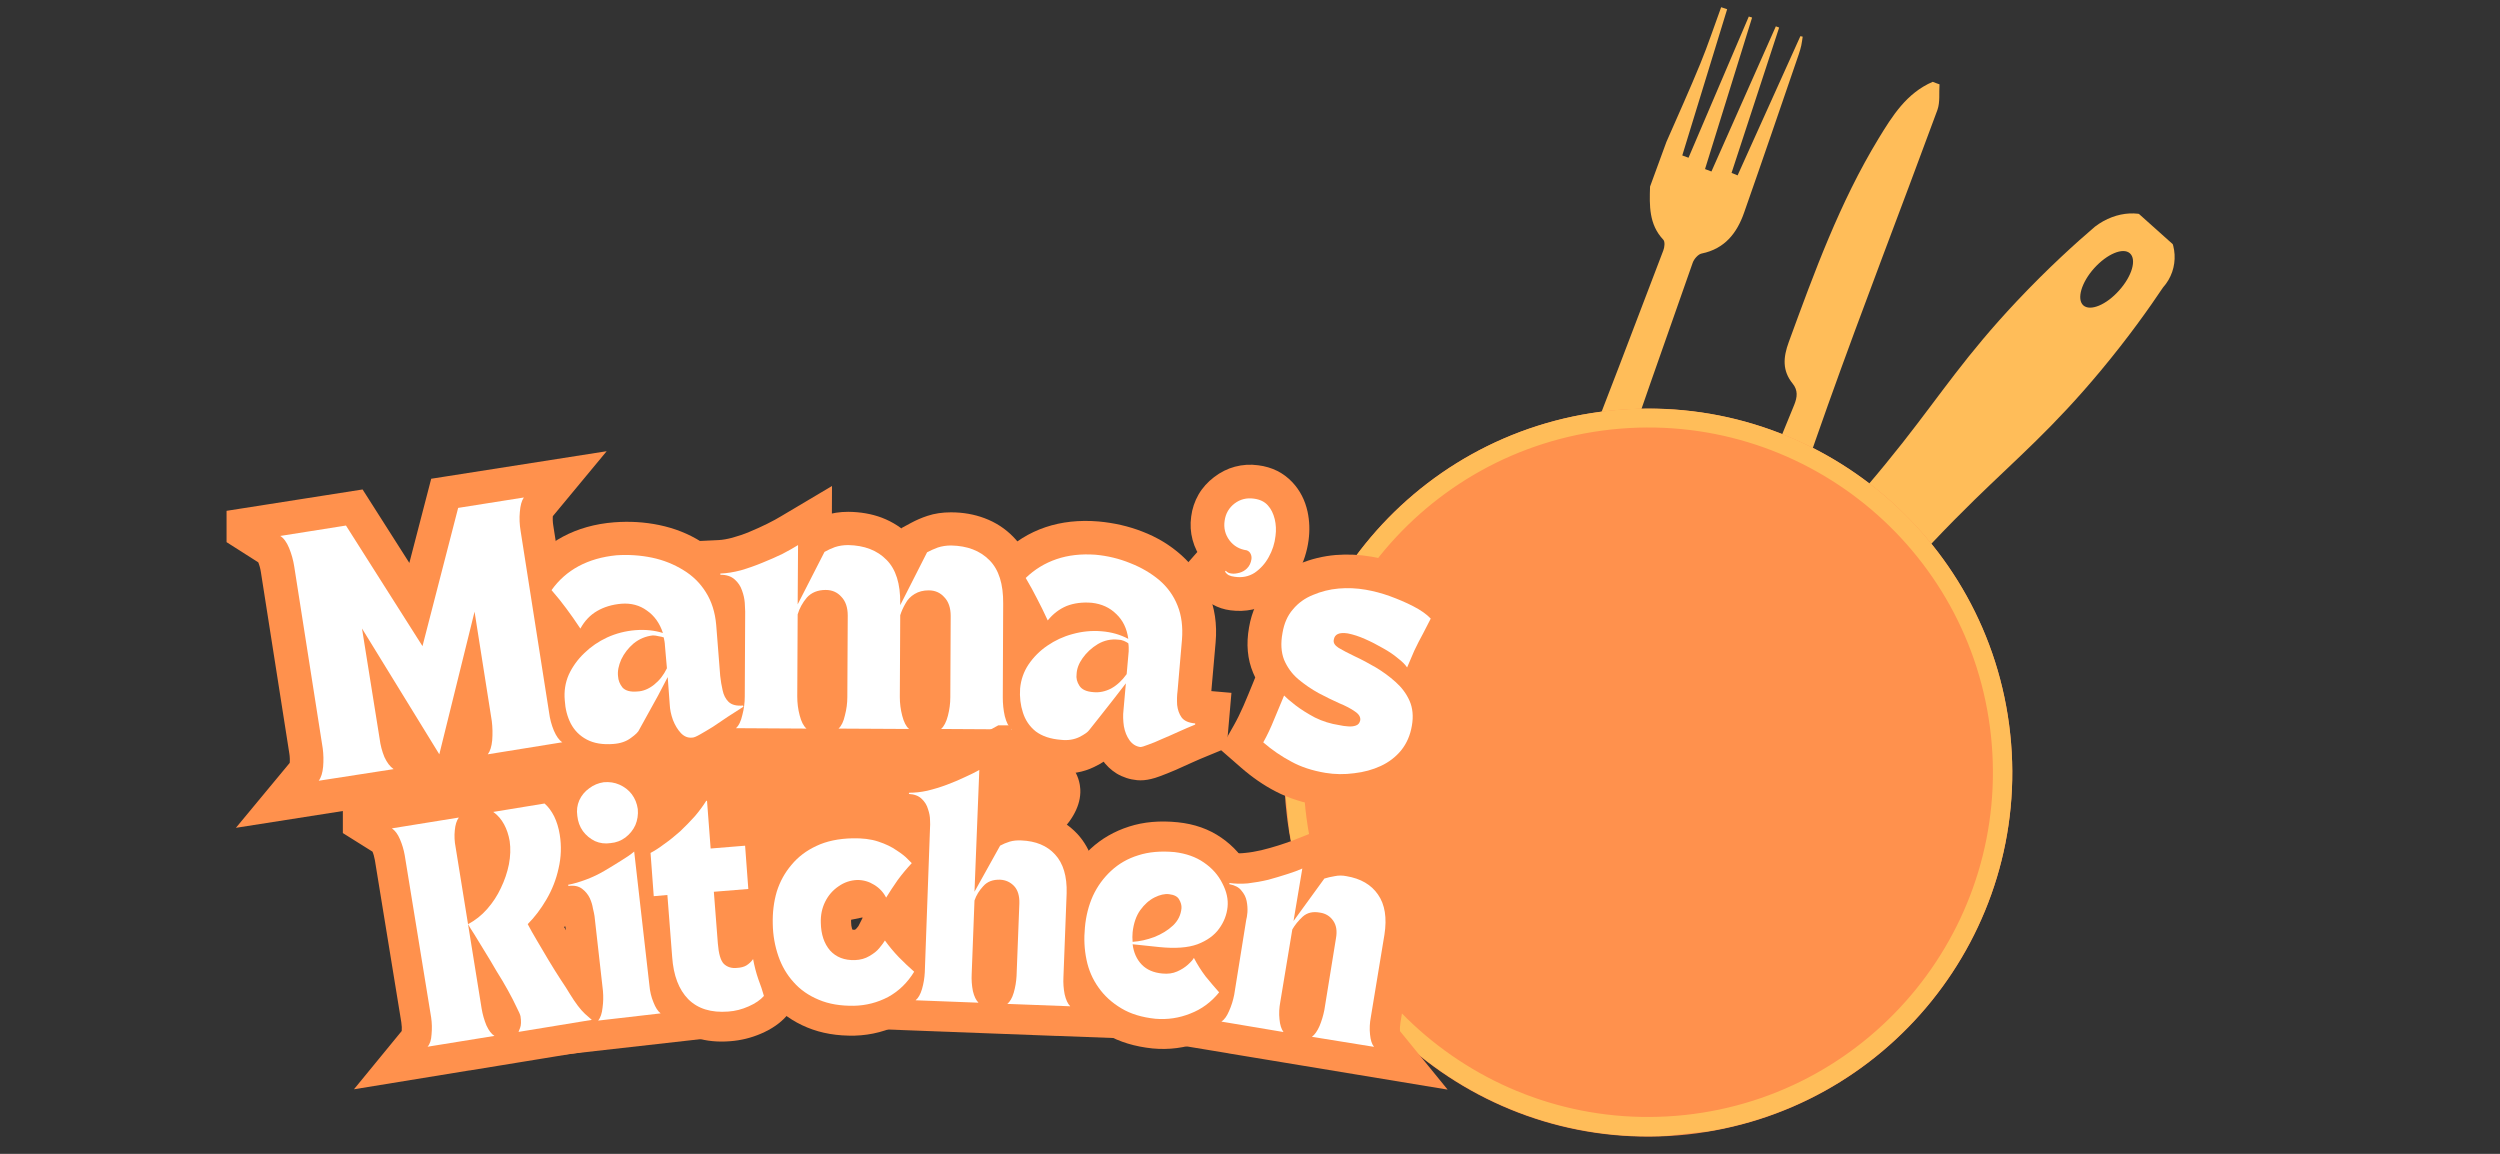 <svg xmlns="http://www.w3.org/2000/svg" xmlns:xlink="http://www.w3.org/1999/xlink" width="130" zoomAndPan="magnify" viewBox="0 0 97.5 45" height="60" preserveAspectRatio="xMidYMid meet" version="1.0"><rect x="0" y="0" width="97.5" height="45" fill="#333333" stroke="none"/><defs><g/><clipPath id="44234174dd"><path d="M 59 0.113 L 71 0.113 L 71 27 L 59 27 Z M 59 0.113 " clip-rule="nonzero"/></clipPath><clipPath id="c6719ec661"><path d="M 66.945 0.113 L 76.059 3.441 L 66.844 28.676 L 57.73 25.348 Z M 66.945 0.113 " clip-rule="nonzero"/></clipPath><clipPath id="753c731aee"><path d="M 66.945 0.113 L 76.059 3.441 L 66.844 28.676 L 57.73 25.348 Z M 66.945 0.113 " clip-rule="nonzero"/></clipPath><clipPath id="f793fc6819"><path d="M 65 3 L 76 3 L 76 29 L 65 29 Z M 65 3 " clip-rule="nonzero"/></clipPath><clipPath id="ae189e9286"><path d="M 66.945 0.113 L 76.059 3.441 L 66.844 28.676 L 57.73 25.348 Z M 66.945 0.113 " clip-rule="nonzero"/></clipPath><clipPath id="2f2761bf4a"><path d="M 66.945 0.113 L 76.059 3.441 L 66.844 28.676 L 57.73 25.348 Z M 66.945 0.113 " clip-rule="nonzero"/></clipPath><clipPath id="f79e041815"><path d="M 52 8 L 85 8 L 85 43 L 52 43 Z M 52 8 " clip-rule="nonzero"/></clipPath><clipPath id="88d2dbe92b"><path d="M 64.977 46.914 L 47.738 31.488 L 75.102 0.902 L 92.344 16.328 Z M 64.977 46.914 " clip-rule="nonzero"/></clipPath><clipPath id="306f39dc4d"><path d="M 64.977 46.914 L 47.738 31.488 L 75.102 0.902 L 92.344 16.328 Z M 64.977 46.914 " clip-rule="nonzero"/></clipPath><clipPath id="d8fe56dbe6"><path d="M 50 15 L 79 15 L 79 44.883 L 50 44.883 Z M 50 15 " clip-rule="nonzero"/></clipPath><clipPath id="56ac8990e7"><path d="M 76.887 14.508 L 79.91 42.734 L 51.68 45.758 L 48.66 17.527 Z M 76.887 14.508 " clip-rule="nonzero"/></clipPath><clipPath id="cd3079a368"><path d="M 78.398 28.621 C 77.562 20.824 70.566 15.184 62.773 16.02 C 54.977 16.852 49.336 23.848 50.168 31.645 C 51.004 39.438 58 45.082 65.797 44.246 C 73.59 43.41 79.23 36.414 78.398 28.621 Z M 78.398 28.621 " clip-rule="nonzero"/></clipPath><clipPath id="8d4997eb5b"><path d="M 0 0.156 L 29 0.156 L 29 29.883 L 0 29.883 Z M 0 0.156 " clip-rule="nonzero"/></clipPath><clipPath id="e2f9a184fe"><path d="M 26.887 -0.492 L 29.91 27.734 L 1.68 30.758 L -1.34 2.527 Z M 26.887 -0.492 " clip-rule="nonzero"/></clipPath><clipPath id="32867a31d8"><path d="M 28.398 13.621 C 27.562 5.824 20.566 0.184 12.773 1.02 C 4.977 1.852 -0.664 8.848 0.168 16.645 C 1.004 24.438 8 30.082 15.797 29.246 C 23.59 28.41 29.23 21.414 28.398 13.621 Z M 28.398 13.621 " clip-rule="nonzero"/></clipPath><clipPath id="7f8db69572"><rect x="0" width="29" y="0" height="30"/></clipPath><clipPath id="1a7ceda0d1"><path d="M 50 15 L 79 15 L 79 44.883 L 50 44.883 Z M 50 15 " clip-rule="nonzero"/></clipPath><clipPath id="a36de525e3"><path d="M 76.887 14.508 L 79.906 42.699 L 51.711 45.719 L 48.691 17.523 Z M 76.887 14.508 " clip-rule="nonzero"/></clipPath><clipPath id="0581741ddd"><path d="M 76.887 14.508 L 79.906 42.723 L 51.691 45.746 L 48.668 17.527 Z M 76.887 14.508 " clip-rule="nonzero"/></clipPath><clipPath id="d3598dc4b6"><path d="M 78.398 28.613 C 77.562 20.824 70.57 15.184 62.777 16.016 C 54.984 16.852 49.348 23.844 50.18 31.637 C 51.016 39.43 58.008 45.066 65.801 44.234 C 73.59 43.398 79.23 36.406 78.398 28.613 Z M 78.398 28.613 " clip-rule="nonzero"/></clipPath><clipPath id="8f1f7a5e44"><path d="M 17 27 L 43 27 L 43 37 L 17 37 Z M 17 27 " clip-rule="nonzero"/></clipPath><clipPath id="41f1f78559"><path d="M 41.664 26.406 L 42.582 34.992 L 17.867 37.637 L 16.949 29.055 Z M 41.664 26.406 " clip-rule="nonzero"/></clipPath><clipPath id="95e2bdb7b7"><path d="M 42.125 30.699 C 41.871 28.328 36.137 27 29.316 27.73 C 22.5 28.461 17.176 30.973 17.43 33.344 C 17.684 35.715 23.418 37.043 30.238 36.312 C 37.055 35.586 42.379 33.07 42.125 30.699 Z M 42.125 30.699 " clip-rule="nonzero"/></clipPath><clipPath id="301d44799f"><path d="M 0 0 L 25.504 0 L 25.504 10 L 0 10 Z M 0 0 " clip-rule="nonzero"/></clipPath><clipPath id="50c1d0f44f"><path d="M 24.664 -0.594 L 25.582 7.992 L 0.867 10.637 L -0.051 2.055 Z M 24.664 -0.594 " clip-rule="nonzero"/></clipPath><clipPath id="48fafd40f5"><path d="M 25.125 3.699 C 24.871 1.328 19.137 0 12.316 0.73 C 5.5 1.461 0.176 3.973 0.43 6.344 C 0.684 8.715 6.418 10.043 13.238 9.312 C 20.055 8.586 25.379 6.07 25.125 3.699 Z M 25.125 3.699 " clip-rule="nonzero"/></clipPath><clipPath id="8ee105c965"><rect x="0" width="26" y="0" height="10"/></clipPath><clipPath id="a0c58dfb73"><path d="M 0.836 0.305 L 18 0.305 L 18 17.258 L 0.836 17.258 Z M 0.836 0.305 " clip-rule="nonzero"/></clipPath><clipPath id="f67fc2a9d9"><path d="M 37 0.305 L 44 0.305 L 44 8 L 37 8 Z M 37 0.305 " clip-rule="nonzero"/></clipPath><clipPath id="43063b68e1"><rect x="0" width="51" y="0" height="18"/></clipPath><clipPath id="9d11177777"><path d="M 13 28 L 57 28 L 57 44.883 L 13 44.883 Z M 13 28 " clip-rule="nonzero"/></clipPath><clipPath id="5333527c0a"><path d="M 0.371 1 L 13 1 L 13 15 L 0.371 15 Z M 0.371 1 " clip-rule="nonzero"/></clipPath><clipPath id="5bad2ab627"><path d="M 6 0.289 L 16 0.289 L 16 14 L 6 14 Z M 6 0.289 " clip-rule="nonzero"/></clipPath><clipPath id="679d35ad4e"><path d="M 19 0.289 L 33 0.289 L 33 13 L 19 13 Z M 19 0.289 " clip-rule="nonzero"/></clipPath><clipPath id="3f323616ce"><path d="M 31 2 L 43.59 2 L 43.59 15 L 31 15 Z M 31 2 " clip-rule="nonzero"/></clipPath><clipPath id="9999090bda"><rect x="0" width="44" y="0" height="17"/></clipPath></defs><g clip-path="url(#44234174dd)"><g clip-path="url(#c6719ec661)"><g clip-path="url(#753c731aee)"><path fill="#ffbd59" d="M 64.988 5.539 C 65.434 4.52 65.891 3.512 66.312 2.484 C 66.609 1.762 66.855 1.016 67.125 0.281 C 67.203 0.309 67.281 0.332 67.359 0.359 C 66.777 2.262 66.191 4.16 65.609 6.062 C 65.691 6.094 65.77 6.121 65.852 6.152 C 66.637 4.316 67.418 2.48 68.203 0.645 C 68.246 0.656 68.289 0.668 68.332 0.684 C 67.723 2.652 67.109 4.625 66.496 6.594 C 66.578 6.625 66.664 6.656 66.746 6.688 C 67.582 4.801 68.422 2.914 69.258 1.027 C 69.301 1.043 69.344 1.059 69.387 1.074 C 68.77 2.965 68.148 4.855 67.531 6.742 C 67.609 6.777 67.688 6.809 67.766 6.84 C 68.582 5.027 69.398 3.219 70.215 1.41 C 70.246 1.414 70.273 1.422 70.305 1.43 C 70.289 1.543 70.273 1.66 70.25 1.773 C 70.223 1.891 70.191 2.004 70.152 2.117 C 69.445 4.176 68.742 6.238 68.02 8.293 C 67.742 9.09 67.266 9.703 66.367 9.887 C 66.227 9.914 66.066 10.102 66.016 10.246 C 64.902 13.398 63.801 16.555 62.711 19.715 C 62.102 21.48 61.543 23.266 60.93 25.027 C 60.723 25.617 60.414 26.16 59.711 26.293 C 59.582 26.246 59.453 26.199 59.324 26.152 C 58.875 25.574 58.996 24.945 59.223 24.352 C 59.926 22.512 60.676 20.688 61.387 18.848 C 62.559 15.828 63.715 12.801 64.867 9.773 C 64.918 9.648 64.941 9.43 64.871 9.352 C 64.305 8.754 64.328 8.02 64.352 7.277 C 64.566 6.699 64.777 6.117 64.988 5.539 Z M 64.988 5.539 " fill-opacity="1" fill-rule="evenodd"/></g></g></g><g clip-path="url(#f793fc6819)"><g clip-path="url(#ae189e9286)"><g clip-path="url(#2f2761bf4a)"><path fill="#ffbd59" d="M 75.641 3.289 C 75.617 3.625 75.668 3.984 75.559 4.289 C 74.145 8.133 72.66 11.953 71.285 15.809 C 69.949 19.562 68.711 23.352 67.434 27.125 C 67.207 27.793 66.941 28.426 66.176 28.648 C 66.027 28.598 65.879 28.543 65.73 28.488 C 65.199 27.895 65.395 27.234 65.633 26.621 C 66.453 24.508 67.309 22.406 68.152 20.305 C 68.758 18.797 69.355 17.289 69.973 15.793 C 70.098 15.484 70.125 15.223 69.914 14.961 C 69.504 14.453 69.543 13.938 69.762 13.34 C 70.758 10.617 71.75 7.895 73.262 5.406 C 73.801 4.523 74.355 3.629 75.375 3.191 C 75.461 3.227 75.551 3.258 75.641 3.289 Z M 75.641 3.289 " fill-opacity="1" fill-rule="evenodd"/></g></g></g><g clip-path="url(#f79e041815)"><g clip-path="url(#88d2dbe92b)"><g clip-path="url(#306f39dc4d)"><path fill="#ffbd59" d="M 53.074 26.75 C 52.59 28.168 52.387 29.652 52.469 31.156 C 52.551 32.664 52.922 34.113 53.559 35.473 C 54.223 36.879 55.152 38.121 56.32 39.164 C 57.484 40.211 58.824 40.996 60.293 41.496 C 61.715 41.98 63.199 42.188 64.703 42.102 C 66.207 42.02 67.66 41.652 69.016 41.012 C 70.426 40.348 71.668 39.422 72.715 38.254 C 73.758 37.082 74.543 35.746 75.047 34.277 C 75.531 32.859 75.734 31.375 75.652 29.871 C 75.566 28.363 75.199 26.914 74.562 25.555 C 74.211 24.809 73.781 24.109 73.285 23.461 C 74.73 21.789 76.008 20.469 77.004 19.496 C 78.688 17.852 80.082 16.676 81.926 14.461 C 83.02 13.148 83.832 11.996 84.355 11.215 C 85.016 10.48 84.949 9.355 84.219 8.699 C 83.613 8.156 82.539 8.199 81.703 8.84 C 80.98 9.457 79.887 10.441 78.656 11.746 C 76.664 13.863 75.73 15.324 74.199 17.27 C 73.402 18.281 72.305 19.605 70.875 21.117 C 69.941 20.438 68.922 19.906 67.824 19.531 C 66.402 19.047 64.918 18.84 63.414 18.926 C 61.91 19.008 60.457 19.375 59.102 20.016 C 57.695 20.68 56.453 21.605 55.406 22.773 C 54.363 23.941 53.578 25.277 53.074 26.75 Z M 75.207 28.828 C 75.191 28.723 75.176 28.625 75.156 28.52 C 75.18 28.621 75.195 28.727 75.207 28.828 Z M 73.922 25.031 C 73.883 24.965 73.844 24.895 73.801 24.824 C 73.84 24.891 73.883 24.961 73.922 25.031 Z M 83.066 9.879 C 83.336 10.121 83.148 10.77 82.645 11.328 C 82.145 11.891 81.52 12.148 81.25 11.91 C 80.984 11.668 81.172 11.02 81.672 10.461 C 82.176 9.902 82.801 9.641 83.066 9.879 Z M 83.066 9.879 " fill-opacity="1" fill-rule="nonzero"/></g></g></g><g clip-path="url(#d8fe56dbe6)"><g clip-path="url(#56ac8990e7)"><g clip-path="url(#cd3079a368)"><g transform="matrix(1, 0, 0, 1, 50, 15)"><g clip-path="url(#7f8db69572)"><g clip-path="url(#8d4997eb5b)"><g clip-path="url(#e2f9a184fe)"><g clip-path="url(#32867a31d8)"><path fill="#ff914d" d="M 26.887 -0.492 L 29.91 27.734 L 1.68 30.758 L -1.34 2.527 Z M 26.887 -0.492 " fill-opacity="1" fill-rule="nonzero"/></g></g></g></g></g></g></g></g><g clip-path="url(#1a7ceda0d1)"><g clip-path="url(#a36de525e3)"><g clip-path="url(#0581741ddd)"><g clip-path="url(#d3598dc4b6)"><path stroke-linecap="butt" transform="matrix(0.079, 0.742, -0.742, 0.079, 76.886, 14.506)" fill="none" stroke-linejoin="miter" d="M 19.014 -0.002 C 8.515 0.001 0.001 8.513 -0.002 19.016 C 0 29.52 8.513 38.029 19.016 38.032 C 29.52 38.03 38.029 29.517 38.032 19.014 C 38.03 8.515 29.517 0.001 19.014 -0.002 Z M 19.014 -0.002 " stroke="#ffbd59" stroke-width="2" stroke-opacity="1" stroke-miterlimit="4"/></g></g></g></g><g clip-path="url(#8f1f7a5e44)"><g clip-path="url(#41f1f78559)"><g clip-path="url(#95e2bdb7b7)"><g transform="matrix(1, 0, 0, 1, 17, 27)"><g clip-path="url(#8ee105c965)"><g clip-path="url(#301d44799f)"><g clip-path="url(#50c1d0f44f)"><g clip-path="url(#48fafd40f5)"><path fill="#ff914d" d="M 24.664 -0.594 L 25.582 7.992 L 0.902 10.637 L -0.016 2.051 Z M 24.664 -0.594 " fill-opacity="1" fill-rule="nonzero"/></g></g></g></g></g></g></g></g><g transform="matrix(1, 0, 0, 1, 8, 17)"><g clip-path="url(#43063b68e1)"><g clip-path="url(#a0c58dfb73)"><g fill="#ff914d" fill-opacity="1"><g transform="translate(4.227, 13.48)"><g><path d="M 3.312 0.809 L -3.027 1.805 L -0.812 -0.867 C -0.871 -0.797 -0.91 -0.73 -0.934 -0.66 C -0.934 -0.656 -0.938 -0.652 -0.938 -0.648 C -0.934 -0.66 -0.934 -0.672 -0.93 -0.691 C -0.918 -0.832 -0.922 -0.969 -0.945 -1.105 L -2.055 -8.184 C -2.078 -8.328 -2.117 -8.461 -2.168 -8.582 C -2.176 -8.602 -2.184 -8.613 -2.188 -8.621 C -2.188 -8.621 -2.184 -8.613 -2.176 -8.609 C -2.137 -8.551 -2.078 -8.5 -2.004 -8.453 L -4.93 -10.316 L 1.914 -11.391 L 5.355 -5.984 L 4.25 -5.281 L 2.98 -5.609 L 4.59 -11.809 L 11.434 -12.883 L 9.219 -10.211 C 9.277 -10.281 9.316 -10.348 9.336 -10.414 C 9.34 -10.422 9.34 -10.43 9.344 -10.43 C 9.34 -10.422 9.34 -10.406 9.336 -10.391 C 9.324 -10.254 9.328 -10.117 9.352 -9.977 L 10.461 -2.895 C 10.484 -2.758 10.523 -2.625 10.578 -2.496 C 10.582 -2.48 10.59 -2.469 10.594 -2.457 C 10.594 -2.461 10.59 -2.465 10.586 -2.469 C 10.547 -2.527 10.484 -2.582 10.41 -2.629 L 13.336 -0.766 L 3.566 0.77 L 5.781 -1.902 C 5.723 -1.832 5.684 -1.762 5.66 -1.691 C 5.66 -1.688 5.656 -1.684 5.656 -1.68 C 5.66 -1.691 5.66 -1.707 5.66 -1.727 C 5.676 -1.871 5.668 -2.012 5.648 -2.152 L 4.98 -6.414 L 6.273 -6.617 L 7.547 -6.309 L 5.441 2.309 L 0.777 -5.277 L 1.895 -5.961 L 3.191 -6.164 L 3.867 -1.871 C 3.887 -1.734 3.926 -1.598 3.984 -1.465 C 3.992 -1.445 3.996 -1.43 4.004 -1.422 L 4.004 -1.418 C 4 -1.422 4 -1.426 3.996 -1.43 C 3.953 -1.488 3.895 -1.543 3.816 -1.594 L 6.738 0.27 Z M 2.906 -1.785 L 3.109 -0.488 L 2.406 0.617 C 2.047 0.391 1.766 0.035 1.562 -0.449 C 1.426 -0.777 1.328 -1.117 1.273 -1.465 L 0.602 -5.758 L 3.016 -6.648 L 6.031 -1.742 L 4.914 -1.055 L 3.637 -1.367 L 5 -6.93 L 7.57 -6.824 L 8.238 -2.559 C 8.293 -2.211 8.305 -1.855 8.277 -1.504 C 8.23 -0.98 8.074 -0.555 7.801 -0.23 L 6.793 -1.066 L 6.59 -2.363 L 9.5 -2.82 L 9.703 -1.523 L 9 -0.418 C 8.645 -0.645 8.363 -0.996 8.16 -1.477 C 8.023 -1.801 7.926 -2.141 7.871 -2.488 L 6.758 -9.566 C 6.703 -9.926 6.691 -10.281 6.723 -10.633 C 6.773 -11.145 6.93 -11.562 7.199 -11.887 L 8.207 -11.051 L 8.414 -9.754 L 5.844 -9.352 L 5.641 -10.648 L 6.91 -10.316 L 4.762 -2.031 L 0.164 -9.254 L 1.27 -9.961 L 1.473 -8.664 L -1.094 -8.262 L -1.297 -9.559 L -0.594 -10.664 C -0.238 -10.438 0.043 -10.086 0.242 -9.613 C 0.383 -9.289 0.48 -8.949 0.535 -8.59 L 1.648 -1.512 C 1.703 -1.164 1.715 -0.812 1.68 -0.457 C 1.637 0.059 1.477 0.48 1.207 0.805 L 0.199 -0.031 L -0.008 -1.328 Z M 2.906 -1.785 "/></g></g></g></g><g fill="#ff914d" fill-opacity="1"><g transform="translate(13.885, 12.015)"><g><path d="M -1.438 -6.758 C -1.035 -7.32 -0.535 -7.762 0.07 -8.086 C 0.656 -8.398 1.32 -8.586 2.066 -8.645 C 2.672 -8.691 3.254 -8.656 3.82 -8.539 C 4.422 -8.414 4.969 -8.199 5.461 -7.887 C 5.98 -7.559 6.41 -7.137 6.742 -6.621 C 7.09 -6.082 7.293 -5.457 7.348 -4.746 L 7.504 -2.742 C 7.516 -2.637 7.531 -2.527 7.562 -2.418 C 7.547 -2.473 7.508 -2.531 7.449 -2.586 C 7.348 -2.688 7.23 -2.754 7.105 -2.785 C 7.047 -2.801 7.008 -2.809 6.977 -2.805 L 8.285 -2.906 L 8.453 -0.754 L 7.773 -0.332 C 7.602 -0.227 7.422 -0.109 7.23 0.02 C 7.023 0.156 6.82 0.289 6.629 0.418 C 6.418 0.551 6.23 0.668 6.062 0.762 C 5.949 0.828 5.84 0.879 5.746 0.922 C 5.562 1 5.387 1.043 5.215 1.059 C 4.93 1.078 4.652 1.039 4.391 0.934 C 4.145 0.836 3.926 0.688 3.734 0.488 C 3.477 0.227 3.277 -0.094 3.137 -0.473 C 3.02 -0.789 2.949 -1.109 2.922 -1.434 L 2.84 -2.488 L 4.148 -2.59 L 5.305 -1.977 C 5.191 -1.762 5.066 -1.527 4.926 -1.27 C 4.793 -1.023 4.664 -0.785 4.543 -0.555 C 4.414 -0.312 4.305 -0.109 4.215 0.059 L 3.062 -0.57 L 4.242 0 C 4.152 0.184 4.023 0.359 3.848 0.523 C 3.746 0.621 3.625 0.723 3.477 0.824 C 3.09 1.102 2.641 1.258 2.125 1.301 C 1.461 1.352 0.875 1.246 0.379 0.977 C -0.133 0.703 -0.52 0.312 -0.781 -0.195 C -1 -0.617 -1.129 -1.086 -1.172 -1.602 C -1.215 -2.176 -1.125 -2.719 -0.895 -3.234 C -0.688 -3.707 -0.391 -4.129 -0.004 -4.5 C 0.363 -4.852 0.785 -5.141 1.262 -5.359 C 1.742 -5.582 2.254 -5.711 2.797 -5.754 C 3.379 -5.801 3.914 -5.734 4.41 -5.551 L 3.961 -4.32 L 2.707 -3.938 C 2.676 -4.035 2.641 -4.098 2.602 -4.125 C 2.574 -4.148 2.52 -4.152 2.441 -4.148 C 2.277 -4.137 2.145 -4.102 2.043 -4.043 C 1.988 -4.008 1.938 -3.953 1.891 -3.871 L 0.809 -1.879 L -0.379 -3.812 C -0.539 -4.074 -0.691 -4.297 -0.836 -4.488 C -0.992 -4.691 -1.172 -4.91 -1.367 -5.145 L -2.031 -5.926 Z M 0.699 -5.234 L -0.371 -5.996 L 0.629 -6.848 C 0.855 -6.578 1.062 -6.324 1.25 -6.082 C 1.449 -5.82 1.648 -5.523 1.859 -5.184 L 0.738 -4.5 L -0.41 -5.125 C -0.129 -5.645 0.254 -6.043 0.742 -6.32 C 1.184 -6.574 1.684 -6.719 2.234 -6.762 C 2.941 -6.82 3.566 -6.656 4.109 -6.273 C 4.645 -5.898 5.012 -5.375 5.215 -4.703 L 5.98 -2.188 L 3.512 -3.09 C 3.375 -3.137 3.203 -3.156 3 -3.141 C 2.77 -3.121 2.555 -3.066 2.355 -2.973 C 2.148 -2.879 1.969 -2.758 1.812 -2.609 C 1.676 -2.477 1.574 -2.332 1.504 -2.176 C 1.453 -2.062 1.434 -1.941 1.445 -1.809 C 1.457 -1.645 1.492 -1.508 1.547 -1.398 C 1.562 -1.375 1.586 -1.352 1.617 -1.336 C 1.625 -1.332 1.645 -1.324 1.672 -1.32 C 1.738 -1.309 1.82 -1.309 1.922 -1.316 C 1.949 -1.316 1.969 -1.32 1.98 -1.324 C 1.973 -1.324 1.965 -1.32 1.957 -1.312 C 2 -1.344 2.031 -1.367 2.043 -1.379 C 1.984 -1.324 1.93 -1.242 1.883 -1.141 L 1.895 -1.172 L 1.91 -1.199 C 1.996 -1.355 2.098 -1.547 2.223 -1.781 C 2.348 -2.023 2.484 -2.273 2.625 -2.527 C 2.758 -2.773 2.879 -3 2.988 -3.203 L 5.102 -7.203 L 5.539 -1.637 C 5.543 -1.559 5.562 -1.477 5.598 -1.387 C 5.605 -1.363 5.613 -1.344 5.621 -1.332 C 5.621 -1.336 5.617 -1.34 5.613 -1.344 C 5.547 -1.41 5.465 -1.465 5.363 -1.504 C 5.25 -1.551 5.129 -1.566 5.012 -1.559 C 4.898 -1.551 4.801 -1.527 4.723 -1.496 C 4.727 -1.496 4.742 -1.504 4.773 -1.523 C 4.895 -1.59 5.035 -1.68 5.203 -1.785 C 5.383 -1.902 5.574 -2.027 5.77 -2.16 C 5.988 -2.305 6.195 -2.438 6.391 -2.562 L 7.082 -1.449 L 5.777 -1.344 L 5.773 -1.395 L 7.078 -1.496 L 7.184 -0.191 C 6.914 -0.168 6.66 -0.188 6.43 -0.25 C 6.121 -0.332 5.855 -0.48 5.633 -0.695 C 5.336 -0.98 5.133 -1.332 5.023 -1.758 C 4.953 -2.016 4.91 -2.277 4.891 -2.539 L 4.734 -4.543 C 4.711 -4.812 4.648 -5.031 4.539 -5.199 C 4.414 -5.391 4.258 -5.547 4.062 -5.668 C 3.836 -5.809 3.578 -5.91 3.289 -5.973 C 2.965 -6.039 2.629 -6.059 2.273 -6.031 C 1.891 -6 1.57 -5.914 1.309 -5.773 C 1.066 -5.645 0.863 -5.465 0.699 -5.234 Z M 3.508 -2.742 C 3.496 -2.875 3.449 -2.988 3.371 -3.078 C 3.262 -3.199 3.133 -3.281 2.988 -3.324 C 2.949 -3.336 2.914 -3.34 2.879 -3.344 C 2.875 -3.344 2.867 -3.344 2.863 -3.344 C 2.859 -3.344 2.859 -3.344 2.859 -3.344 C 2.863 -3.344 2.863 -3.344 2.863 -3.344 C 2.844 -3.344 2.82 -3.34 2.805 -3.332 C 2.797 -3.328 2.793 -3.328 2.793 -3.324 C 2.797 -3.328 2.801 -3.328 2.805 -3.336 C 2.852 -3.371 2.895 -3.434 2.938 -3.516 L 4.117 -2.949 L 2.812 -2.848 L 2.742 -3.734 C 2.738 -3.762 2.734 -3.789 2.73 -3.82 C 2.73 -3.84 2.727 -3.855 2.723 -3.867 L 4.004 -4.152 L 3.461 -2.961 C 3.508 -2.938 3.555 -2.926 3.602 -2.918 C 3.633 -2.91 3.656 -2.91 3.68 -2.914 C 3.676 -2.91 3.672 -2.91 3.672 -2.91 C 3.672 -2.91 3.672 -2.91 3.676 -2.914 C 3.609 -2.855 3.559 -2.793 3.527 -2.727 C 3.512 -2.699 3.508 -2.684 3.504 -2.672 C 3.508 -2.691 3.508 -2.711 3.508 -2.742 Z M 0.891 -2.535 C 0.855 -2.98 0.949 -3.426 1.168 -3.875 C 1.367 -4.281 1.645 -4.633 2 -4.93 C 2.43 -5.285 2.922 -5.484 3.477 -5.527 C 3.656 -5.543 3.836 -5.535 4.008 -5.508 C 4.195 -5.48 4.379 -5.426 4.551 -5.348 L 5.141 -5.074 L 5.285 -4.441 C 5.301 -4.359 5.316 -4.27 5.332 -4.18 C 5.344 -4.098 5.352 -4.016 5.355 -3.938 L 5.453 -2.699 L 5.301 -2.383 C 5.09 -1.938 4.801 -1.57 4.441 -1.285 C 4.027 -0.953 3.57 -0.77 3.07 -0.73 C 2.777 -0.707 2.508 -0.73 2.262 -0.801 C 1.926 -0.898 1.641 -1.074 1.414 -1.328 C 1.102 -1.68 0.926 -2.082 0.891 -2.535 Z M 0.891 -2.535 "/></g></g></g><g fill="#ff914d" fill-opacity="1"><g transform="translate(20.468, 11.399)"><g><path d="M -0.438 -7.336 C -0.285 -7.344 -0.109 -7.375 0.086 -7.426 C 0.312 -7.488 0.535 -7.562 0.758 -7.656 C 1.008 -7.758 1.238 -7.867 1.457 -7.973 C 1.672 -8.082 1.852 -8.176 1.988 -8.262 L 3.98 -9.445 L 3.961 -4.828 L 2.648 -4.836 L 1.48 -5.426 L 2.691 -7.824 L 3.051 -8.02 C 3.254 -8.133 3.469 -8.223 3.695 -8.297 C 3.98 -8.391 4.285 -8.438 4.613 -8.438 C 5.086 -8.434 5.523 -8.359 5.918 -8.211 C 6.348 -8.047 6.723 -7.805 7.039 -7.48 C 7.656 -6.855 7.965 -5.984 7.957 -4.871 L 7.957 -4.793 L 6.648 -4.797 L 5.477 -5.391 L 6.699 -7.809 L 7.059 -8.004 C 7.262 -8.113 7.477 -8.207 7.703 -8.281 C 7.984 -8.375 8.293 -8.418 8.621 -8.418 C 9.094 -8.418 9.527 -8.34 9.926 -8.191 C 10.355 -8.031 10.73 -7.789 11.047 -7.465 C 11.664 -6.836 11.969 -5.965 11.965 -4.852 L 11.949 -1.195 C 11.949 -1.055 11.965 -0.914 12 -0.773 C 12.004 -0.758 12.008 -0.742 12.012 -0.73 L 12.012 -0.727 C 12.012 -0.73 12.008 -0.734 12.008 -0.742 C 11.973 -0.805 11.922 -0.871 11.855 -0.93 L 14.445 1.375 L 4.758 1.332 L 7.371 -0.949 C 7.301 -0.891 7.25 -0.828 7.219 -0.766 C 7.215 -0.762 7.215 -0.758 7.211 -0.754 C 7.215 -0.762 7.219 -0.777 7.227 -0.797 C 7.258 -0.93 7.277 -1.066 7.277 -1.207 L 7.293 -4.375 C 7.293 -4.391 7.293 -4.402 7.289 -4.41 C 7.293 -4.402 7.293 -4.391 7.297 -4.379 C 7.32 -4.316 7.355 -4.258 7.406 -4.203 C 7.449 -4.16 7.5 -4.125 7.566 -4.098 C 7.625 -4.074 7.68 -4.059 7.734 -4.059 C 7.742 -4.059 7.758 -4.062 7.777 -4.07 C 7.824 -4.082 7.871 -4.102 7.914 -4.133 C 7.941 -4.148 7.961 -4.172 7.98 -4.199 C 7.945 -4.141 7.918 -4.082 7.902 -4.023 L 6.645 -4.398 L 7.957 -4.391 L 7.941 -1.215 C 7.941 -1.074 7.957 -0.934 7.992 -0.793 C 7.996 -0.773 8 -0.758 8.004 -0.746 C 8.004 -0.75 8.004 -0.754 8 -0.758 C 7.969 -0.824 7.918 -0.887 7.848 -0.949 L 10.438 1.359 L 0.754 1.316 L 3.363 -0.969 C 3.297 -0.91 3.246 -0.848 3.211 -0.785 C 3.211 -0.777 3.207 -0.773 3.203 -0.77 L 3.207 -0.77 C 3.211 -0.781 3.215 -0.797 3.219 -0.812 C 3.254 -0.949 3.27 -1.086 3.27 -1.223 L 3.285 -4.391 C 3.285 -4.41 3.285 -4.422 3.281 -4.426 C 3.285 -4.422 3.285 -4.41 3.293 -4.398 C 3.312 -4.336 3.348 -4.277 3.398 -4.223 C 3.441 -4.18 3.496 -4.145 3.559 -4.117 C 3.617 -4.09 3.672 -4.078 3.727 -4.078 C 3.723 -4.078 3.723 -4.078 3.723 -4.078 C 3.727 -4.078 3.73 -4.078 3.738 -4.078 C 3.762 -4.086 3.789 -4.094 3.816 -4.102 C 3.895 -4.137 3.961 -4.184 4.016 -4.25 C 3.957 -4.184 3.918 -4.113 3.898 -4.047 L 2.648 -4.445 L 3.961 -4.438 L 3.945 -1.23 C 3.945 -1.09 3.961 -0.949 3.996 -0.812 C 4 -0.793 4.004 -0.777 4.008 -0.766 L 4.008 -0.762 C 4.008 -0.766 4.004 -0.773 4.004 -0.777 C 3.969 -0.84 3.918 -0.906 3.852 -0.965 L 6.441 1.34 L -3.246 1.297 L -0.633 -0.988 C -0.703 -0.926 -0.754 -0.863 -0.785 -0.801 C -0.789 -0.797 -0.789 -0.793 -0.793 -0.789 C -0.789 -0.797 -0.785 -0.812 -0.777 -0.832 C -0.746 -0.965 -0.727 -1.102 -0.727 -1.242 L -0.711 -4.551 C -0.711 -4.586 -0.715 -4.66 -0.727 -4.777 C -0.73 -4.816 -0.742 -4.867 -0.762 -4.926 C -0.75 -4.887 -0.727 -4.852 -0.695 -4.824 C -0.625 -4.758 -0.547 -4.711 -0.461 -4.684 C -0.422 -4.672 -0.395 -4.664 -0.379 -4.664 L -1.691 -4.672 L -1.68 -7.277 Z M -0.309 -4.719 L -0.371 -6.027 L 0.938 -6.023 L 0.938 -5.973 L -0.375 -5.977 L -0.367 -7.289 C 0.207 -7.285 0.688 -7.113 1.066 -6.766 C 1.363 -6.496 1.578 -6.176 1.711 -5.805 C 1.809 -5.527 1.867 -5.258 1.887 -4.992 C 1.906 -4.801 1.91 -4.648 1.91 -4.539 L 1.898 -1.23 C 1.895 -0.875 1.852 -0.527 1.762 -0.184 C 1.637 0.32 1.41 0.711 1.094 0.988 L 0.23 0 L 0.234 -1.312 L 2.984 -1.297 L 2.977 0.012 L 2.105 0.992 C 1.789 0.711 1.57 0.316 1.445 -0.195 C 1.363 -0.539 1.32 -0.891 1.32 -1.242 L 1.336 -4.652 L 1.398 -4.844 C 1.523 -5.242 1.727 -5.605 2.008 -5.938 C 2.227 -6.199 2.5 -6.398 2.816 -6.531 C 3.098 -6.645 3.406 -6.703 3.738 -6.703 C 4.035 -6.699 4.32 -6.645 4.582 -6.531 C 4.852 -6.418 5.09 -6.25 5.301 -6.031 C 5.516 -5.805 5.676 -5.535 5.781 -5.227 C 5.867 -4.965 5.91 -4.684 5.906 -4.379 L 5.895 -1.215 C 5.891 -0.859 5.848 -0.512 5.762 -0.164 C 5.633 0.336 5.41 0.727 5.09 1.008 L 4.227 0.02 L 4.234 -1.293 L 6.98 -1.281 L 6.977 0.031 L 6.102 1.012 C 5.785 0.727 5.566 0.332 5.441 -0.176 C 5.359 -0.523 5.316 -0.871 5.32 -1.227 L 5.336 -4.59 L 5.387 -4.77 C 5.465 -5.031 5.574 -5.281 5.715 -5.523 C 5.906 -5.852 6.16 -6.117 6.48 -6.328 C 6.848 -6.566 7.27 -6.688 7.746 -6.684 C 8.043 -6.684 8.324 -6.625 8.59 -6.512 C 8.859 -6.398 9.098 -6.23 9.305 -6.016 C 9.523 -5.785 9.684 -5.516 9.789 -5.207 C 9.875 -4.949 9.918 -4.668 9.914 -4.363 L 9.902 -1.195 C 9.898 -0.84 9.855 -0.492 9.766 -0.148 C 9.641 0.355 9.414 0.746 9.098 1.023 L 8.234 0.035 L 8.238 -1.273 L 10.988 -1.262 L 10.98 0.047 L 10.109 1.027 C 9.793 0.746 9.574 0.352 9.449 -0.16 C 9.367 -0.504 9.324 -0.855 9.324 -1.207 L 9.344 -4.863 C 9.344 -5.102 9.32 -5.297 9.273 -5.445 C 9.246 -5.527 9.215 -5.59 9.176 -5.625 C 9.066 -5.738 8.879 -5.793 8.609 -5.797 C 8.566 -5.797 8.535 -5.793 8.52 -5.789 C 8.445 -5.762 8.375 -5.734 8.312 -5.699 L 7.684 -6.852 L 8.855 -6.258 L 7.816 -4.207 L 5.336 -4.805 L 5.336 -4.883 C 5.336 -5.121 5.312 -5.312 5.266 -5.461 C 5.238 -5.547 5.207 -5.605 5.168 -5.645 C 5.059 -5.754 4.871 -5.812 4.602 -5.812 C 4.559 -5.812 4.527 -5.812 4.512 -5.805 C 4.438 -5.781 4.367 -5.75 4.305 -5.715 L 3.68 -6.867 L 4.848 -6.277 L 3.82 -4.242 L 1.34 -4.84 L 1.348 -7.141 L 2.66 -7.133 L 3.328 -6.004 C 3.137 -5.891 2.902 -5.766 2.633 -5.629 C 2.359 -5.492 2.074 -5.359 1.766 -5.234 C 1.438 -5.098 1.098 -4.98 0.758 -4.891 C 0.387 -4.793 0.031 -4.734 -0.309 -4.719 Z M -0.309 -4.719 "/></g></g></g><g fill="#ff914d" fill-opacity="1"><g transform="translate(31.378, 11.525)"><g><path d="M -0.305 -6.902 C 0.184 -7.391 0.75 -7.746 1.398 -7.965 C 2.027 -8.176 2.715 -8.25 3.465 -8.188 C 4.066 -8.133 4.637 -8.004 5.176 -7.793 C 5.746 -7.574 6.25 -7.27 6.684 -6.883 C 7.145 -6.473 7.496 -5.984 7.742 -5.422 C 7.996 -4.832 8.094 -4.184 8.031 -3.473 L 7.855 -1.469 C 7.844 -1.363 7.844 -1.25 7.855 -1.141 C 7.852 -1.199 7.824 -1.258 7.773 -1.324 C 7.688 -1.441 7.586 -1.523 7.465 -1.578 C 7.414 -1.602 7.375 -1.617 7.344 -1.617 L 8.648 -1.504 L 8.461 0.648 L 7.723 0.953 C 7.535 1.027 7.34 1.113 7.129 1.207 C 6.902 1.312 6.68 1.41 6.469 1.504 C 6.242 1.602 6.035 1.684 5.855 1.75 C 5.73 1.797 5.617 1.832 5.516 1.855 C 5.324 1.902 5.141 1.918 4.969 1.902 C 4.684 1.875 4.418 1.789 4.176 1.645 C 3.953 1.508 3.758 1.324 3.602 1.098 C 3.395 0.797 3.25 0.449 3.172 0.051 C 3.109 -0.281 3.09 -0.609 3.117 -0.93 L 3.211 -1.988 L 4.516 -1.871 L 5.559 -1.078 C 5.414 -0.883 5.25 -0.672 5.066 -0.441 C 4.895 -0.223 4.73 -0.008 4.57 0.199 C 4.406 0.418 4.262 0.602 4.148 0.75 L 3.113 -0.059 L 4.188 0.699 C 4.066 0.867 3.91 1.016 3.711 1.152 C 3.594 1.23 3.453 1.309 3.293 1.387 C 2.867 1.594 2.398 1.676 1.883 1.633 C 1.219 1.574 0.66 1.371 0.211 1.027 C -0.246 0.672 -0.562 0.223 -0.738 -0.32 C -0.887 -0.773 -0.938 -1.258 -0.891 -1.773 C -0.84 -2.344 -0.66 -2.867 -0.352 -3.34 C -0.066 -3.77 0.293 -4.137 0.734 -4.438 C 1.156 -4.727 1.621 -4.941 2.125 -5.078 C 2.641 -5.219 3.164 -5.262 3.707 -5.215 C 4.285 -5.164 4.805 -5.012 5.266 -4.75 L 4.617 -3.609 L 3.316 -3.438 C 3.305 -3.539 3.281 -3.609 3.246 -3.641 C 3.219 -3.668 3.168 -3.684 3.09 -3.691 C 2.926 -3.703 2.789 -3.691 2.68 -3.648 C 2.621 -3.629 2.562 -3.578 2.504 -3.508 L 1.105 -1.723 L 0.254 -3.824 C 0.141 -4.105 0.027 -4.352 -0.086 -4.562 C -0.207 -4.793 -0.344 -5.035 -0.504 -5.301 L -1.027 -6.176 Z M 1.551 -5.047 L 0.621 -5.973 L 1.746 -6.648 C 1.93 -6.348 2.09 -6.062 2.234 -5.793 C 2.387 -5.504 2.539 -5.176 2.688 -4.809 L 1.469 -4.316 L 0.438 -5.125 C 0.801 -5.59 1.246 -5.918 1.773 -6.113 C 2.25 -6.289 2.766 -6.352 3.32 -6.305 C 4.023 -6.242 4.613 -5.977 5.086 -5.512 C 5.551 -5.055 5.828 -4.477 5.918 -3.777 L 6.258 -1.172 L 3.973 -2.469 C 3.844 -2.539 3.68 -2.586 3.477 -2.602 C 3.246 -2.621 3.027 -2.605 2.812 -2.547 C 2.594 -2.484 2.395 -2.395 2.219 -2.273 C 2.062 -2.168 1.938 -2.043 1.84 -1.898 C 1.773 -1.793 1.734 -1.676 1.723 -1.543 C 1.707 -1.383 1.719 -1.242 1.758 -1.125 C 1.766 -1.098 1.785 -1.074 1.816 -1.051 C 1.824 -1.043 1.84 -1.035 1.867 -1.027 C 1.93 -1.004 2.012 -0.992 2.113 -0.98 C 2.141 -0.98 2.16 -0.98 2.172 -0.98 C 2.164 -0.98 2.156 -0.977 2.145 -0.973 C 2.195 -0.996 2.227 -1.012 2.242 -1.023 C 2.176 -0.977 2.109 -0.91 2.043 -0.816 L 2.062 -0.844 L 2.082 -0.867 C 2.191 -1.008 2.324 -1.18 2.484 -1.391 C 2.652 -1.609 2.824 -1.832 3.004 -2.062 C 3.18 -2.281 3.336 -2.484 3.473 -2.668 L 6.219 -6.262 L 5.73 -0.703 C 5.727 -0.625 5.73 -0.539 5.75 -0.445 C 5.754 -0.422 5.758 -0.402 5.766 -0.387 C 5.762 -0.391 5.758 -0.395 5.758 -0.398 C 5.703 -0.477 5.629 -0.543 5.539 -0.598 C 5.434 -0.664 5.32 -0.703 5.199 -0.711 C 5.086 -0.723 4.988 -0.715 4.906 -0.695 C 4.91 -0.699 4.926 -0.703 4.957 -0.715 C 5.09 -0.762 5.242 -0.824 5.426 -0.902 C 5.625 -0.992 5.832 -1.082 6.047 -1.18 C 6.285 -1.289 6.512 -1.387 6.727 -1.473 L 7.227 -0.262 L 5.918 -0.375 L 5.922 -0.426 L 7.23 -0.312 L 7.113 0.996 C 6.848 0.973 6.602 0.91 6.383 0.809 C 6.094 0.68 5.855 0.488 5.672 0.242 C 5.426 -0.086 5.281 -0.469 5.242 -0.906 C 5.219 -1.172 5.219 -1.438 5.242 -1.699 L 5.418 -3.699 C 5.441 -3.969 5.414 -4.195 5.332 -4.379 C 5.242 -4.59 5.113 -4.77 4.941 -4.922 C 4.742 -5.098 4.504 -5.242 4.227 -5.348 C 3.922 -5.465 3.59 -5.543 3.234 -5.574 C 2.855 -5.605 2.523 -5.574 2.242 -5.48 C 1.98 -5.391 1.75 -5.246 1.551 -5.047 Z M 3.91 -2.125 C 3.922 -2.262 3.895 -2.379 3.832 -2.48 C 3.746 -2.617 3.633 -2.719 3.496 -2.785 C 3.457 -2.805 3.422 -2.816 3.391 -2.824 C 3.383 -2.824 3.379 -2.828 3.375 -2.828 C 3.371 -2.828 3.371 -2.828 3.371 -2.828 C 3.375 -2.828 3.375 -2.828 3.375 -2.828 C 3.355 -2.828 3.332 -2.828 3.312 -2.824 C 3.309 -2.82 3.305 -2.82 3.301 -2.82 C 3.305 -2.82 3.309 -2.824 3.316 -2.828 C 3.367 -2.855 3.422 -2.91 3.477 -2.984 L 4.547 -2.23 L 3.242 -2.344 L 3.32 -3.23 C 3.32 -3.258 3.324 -3.289 3.324 -3.32 C 3.324 -3.34 3.324 -3.355 3.324 -3.363 L 4.633 -3.438 L 3.898 -2.352 C 3.941 -2.32 3.988 -2.301 4.031 -2.285 C 4.062 -2.273 4.086 -2.27 4.109 -2.266 C 4.105 -2.266 4.102 -2.266 4.102 -2.266 C 4.102 -2.266 4.102 -2.266 4.105 -2.27 L 4.105 -2.266 C 4.031 -2.223 3.969 -2.168 3.926 -2.109 C 3.91 -2.086 3.898 -2.07 3.895 -2.059 C 3.902 -2.074 3.906 -2.098 3.91 -2.125 Z M 1.297 -2.355 C 1.336 -2.797 1.5 -3.223 1.789 -3.629 C 2.051 -4 2.383 -4.301 2.785 -4.535 C 3.266 -4.812 3.785 -4.93 4.34 -4.879 C 4.52 -4.863 4.695 -4.828 4.859 -4.773 C 5.043 -4.711 5.211 -4.629 5.367 -4.523 L 5.906 -4.16 L 5.945 -3.508 C 5.949 -3.426 5.949 -3.336 5.945 -3.242 C 5.945 -3.16 5.938 -3.082 5.934 -3.004 L 5.824 -1.766 L 5.621 -1.477 C 5.34 -1.074 4.996 -0.758 4.59 -0.535 C 4.129 -0.277 3.648 -0.172 3.148 -0.215 C 2.859 -0.238 2.598 -0.309 2.363 -0.418 C 2.047 -0.57 1.797 -0.789 1.613 -1.078 C 1.363 -1.477 1.258 -1.902 1.297 -2.355 Z M 1.297 -2.355 "/></g></g></g><g clip-path="url(#f67fc2a9d9)"><g fill="#ff914d" fill-opacity="1"><g transform="translate(38.073, 12.15)"><g><path d="M 2.383 -6.383 C 2.07 -6.426 1.785 -6.523 1.52 -6.676 C 1.258 -6.828 1.031 -7.031 0.84 -7.277 C 0.652 -7.527 0.516 -7.801 0.438 -8.094 C 0.359 -8.387 0.34 -8.691 0.383 -9.004 C 0.422 -9.312 0.52 -9.602 0.672 -9.867 C 0.824 -10.129 1.027 -10.352 1.277 -10.543 C 1.527 -10.734 1.797 -10.871 2.09 -10.949 C 2.383 -11.027 2.688 -11.047 3 -11.004 C 3.543 -10.934 3.984 -10.711 4.332 -10.34 C 4.629 -10.023 4.824 -9.641 4.922 -9.195 C 5 -8.832 5.012 -8.461 4.961 -8.078 C 4.902 -7.637 4.766 -7.219 4.555 -6.82 C 4.312 -6.367 3.996 -6.008 3.594 -5.734 C 3.344 -5.562 3.074 -5.445 2.777 -5.379 C 2.5 -5.32 2.211 -5.309 1.914 -5.348 C 1.664 -5.379 1.43 -5.457 1.215 -5.578 C 0.914 -5.742 0.691 -5.965 0.543 -6.246 L 0.117 -7.047 L 1.625 -8.762 L 2.613 -7.852 C 2.527 -7.934 2.434 -7.992 2.328 -8.035 C 2.27 -8.059 2.211 -8.074 2.156 -8.082 C 2.055 -8.098 1.973 -8.094 1.906 -8.074 C 1.809 -8.047 1.727 -8 1.66 -7.934 C 1.586 -7.867 1.531 -7.785 1.488 -7.699 C 1.461 -7.633 1.441 -7.57 1.434 -7.512 C 1.41 -7.332 1.434 -7.164 1.508 -7 C 1.562 -6.879 1.641 -6.773 1.742 -6.68 C 1.855 -6.57 1.984 -6.492 2.133 -6.441 L 2.559 -7.684 Z M 2.73 -8.984 L 2.859 -8.965 L 2.98 -8.926 C 3.191 -8.852 3.379 -8.738 3.539 -8.59 C 3.688 -8.449 3.805 -8.285 3.891 -8.098 C 4.027 -7.797 4.074 -7.488 4.031 -7.164 C 3.973 -6.719 3.789 -6.344 3.48 -6.047 C 3.234 -5.812 2.953 -5.645 2.633 -5.555 C 2.344 -5.473 2.07 -5.449 1.809 -5.48 C 1.426 -5.535 1.102 -5.68 0.836 -5.922 L 1.727 -6.887 L 2.711 -6.023 L 2.688 -5.996 L 1.703 -6.859 L 2.859 -7.477 C 2.766 -7.652 2.641 -7.785 2.484 -7.871 C 2.414 -7.914 2.336 -7.938 2.258 -7.949 C 2.25 -7.949 2.234 -7.945 2.215 -7.941 C 2.176 -7.934 2.145 -7.918 2.113 -7.898 C 2.16 -7.93 2.199 -7.98 2.238 -8.055 C 2.305 -8.176 2.344 -8.297 2.359 -8.426 C 2.371 -8.504 2.371 -8.574 2.355 -8.637 C 2.359 -8.633 2.359 -8.625 2.367 -8.617 C 2.379 -8.594 2.395 -8.57 2.41 -8.551 C 2.461 -8.5 2.512 -8.461 2.574 -8.434 C 2.605 -8.418 2.633 -8.406 2.652 -8.402 C 2.688 -8.398 2.727 -8.402 2.77 -8.414 C 2.812 -8.426 2.844 -8.441 2.871 -8.461 C 2.895 -8.48 2.918 -8.508 2.941 -8.547 C 2.965 -8.582 2.977 -8.621 2.98 -8.656 C 2.984 -8.691 2.984 -8.73 2.973 -8.773 C 2.961 -8.812 2.945 -8.848 2.926 -8.871 C 2.906 -8.898 2.879 -8.922 2.84 -8.941 C 2.801 -8.965 2.766 -8.98 2.73 -8.984 Z M 2.73 -8.984 "/></g></g></g></g><g fill="#ff914d" fill-opacity="1"><g transform="translate(40.955, 12.5)"><g><path d="M -0.242 -5.035 C -0.137 -5.645 0.102 -6.164 0.473 -6.594 C 0.816 -6.996 1.238 -7.305 1.738 -7.516 C 2.18 -7.699 2.645 -7.812 3.137 -7.855 C 3.605 -7.891 4.07 -7.871 4.535 -7.789 C 4.914 -7.723 5.301 -7.621 5.691 -7.48 C 6.074 -7.344 6.438 -7.184 6.777 -7.004 C 7.164 -6.793 7.492 -6.562 7.762 -6.305 L 8.492 -5.594 L 7.984 -4.711 C 7.906 -4.566 7.809 -4.395 7.699 -4.188 C 7.594 -3.988 7.492 -3.781 7.395 -3.566 C 7.293 -3.352 7.203 -3.152 7.129 -2.969 L 6.176 -0.648 L 4.812 -2.754 C 4.824 -2.738 4.832 -2.727 4.84 -2.715 C 4.844 -2.715 4.844 -2.715 4.844 -2.715 C 4.84 -2.715 4.84 -2.715 4.836 -2.719 C 4.812 -2.742 4.781 -2.77 4.738 -2.805 C 4.621 -2.898 4.48 -2.996 4.316 -3.094 C 4.145 -3.195 3.965 -3.285 3.773 -3.367 C 3.629 -3.43 3.5 -3.473 3.383 -3.492 C 3.395 -3.492 3.41 -3.492 3.43 -3.492 C 3.52 -3.492 3.617 -3.516 3.715 -3.555 C 3.883 -3.625 4.027 -3.734 4.145 -3.883 C 4.25 -4.02 4.316 -4.168 4.344 -4.328 C 4.371 -4.473 4.367 -4.617 4.336 -4.762 C 4.309 -4.883 4.262 -4.992 4.199 -5.094 C 4.133 -5.195 4.066 -5.27 3.992 -5.32 C 4.098 -5.25 4.25 -5.168 4.449 -5.07 C 4.727 -4.938 5.02 -4.785 5.328 -4.613 C 5.691 -4.41 6.031 -4.172 6.34 -3.898 C 6.723 -3.562 7.016 -3.164 7.223 -2.707 C 7.457 -2.18 7.52 -1.598 7.406 -0.961 C 7.301 -0.363 7.066 0.156 6.695 0.598 C 6.355 1.008 5.938 1.328 5.445 1.562 C 5 1.773 4.52 1.91 4.008 1.969 C 3.512 2.027 3.016 2.016 2.523 1.926 C 1.871 1.812 1.301 1.629 0.805 1.371 C 0.332 1.129 -0.125 0.812 -0.562 0.43 L -1.367 -0.273 L -0.84 -1.203 C -0.707 -1.438 -0.582 -1.691 -0.461 -1.969 C -0.328 -2.273 -0.207 -2.574 -0.09 -2.859 L 0.699 -4.812 L 2.102 -3.246 C 2.129 -3.215 2.215 -3.145 2.363 -3.031 C 2.504 -2.918 2.688 -2.809 2.91 -2.695 C 3.09 -2.605 3.289 -2.539 3.504 -2.5 C 3.555 -2.492 3.617 -2.484 3.688 -2.48 C 3.641 -2.484 3.582 -2.477 3.512 -2.453 C 3.328 -2.391 3.172 -2.285 3.039 -2.133 C 2.914 -1.98 2.832 -1.816 2.801 -1.629 C 2.777 -1.5 2.777 -1.375 2.805 -1.246 C 2.824 -1.129 2.867 -1.016 2.926 -0.914 C 2.996 -0.801 3.07 -0.715 3.16 -0.656 C 3.062 -0.723 2.918 -0.797 2.727 -0.883 C 2.445 -1.012 2.156 -1.152 1.852 -1.312 C 1.48 -1.508 1.137 -1.742 0.816 -2.016 C 0.422 -2.359 0.121 -2.773 -0.082 -3.258 C -0.305 -3.789 -0.359 -4.383 -0.242 -5.035 Z M 2.34 -4.582 C 2.312 -4.434 2.312 -4.328 2.34 -4.27 C 2.383 -4.164 2.449 -4.074 2.531 -4 C 2.699 -3.859 2.875 -3.738 3.066 -3.637 C 3.328 -3.5 3.574 -3.379 3.809 -3.273 C 4.133 -3.129 4.402 -2.98 4.617 -2.836 C 4.863 -2.672 5.055 -2.477 5.188 -2.246 C 5.281 -2.086 5.344 -1.918 5.379 -1.738 C 5.414 -1.551 5.418 -1.363 5.383 -1.176 C 5.332 -0.891 5.219 -0.641 5.035 -0.426 C 4.848 -0.207 4.617 -0.055 4.34 0.039 C 4.082 0.121 3.812 0.156 3.523 0.137 C 3.352 0.125 3.195 0.109 3.051 0.082 C 2.582 0 2.141 -0.145 1.727 -0.355 C 1.352 -0.543 1.027 -0.742 0.754 -0.957 C 0.484 -1.168 0.281 -1.348 0.148 -1.492 L 1.125 -2.367 L 2.344 -1.879 C 2.219 -1.57 2.086 -1.254 1.945 -0.926 C 1.789 -0.566 1.621 -0.227 1.441 0.09 L 0.301 -0.555 L 1.164 -1.543 C 1.441 -1.301 1.723 -1.105 2.004 -0.961 C 2.266 -0.824 2.59 -0.723 2.977 -0.656 C 3.219 -0.613 3.461 -0.605 3.703 -0.637 C 3.93 -0.66 4.137 -0.719 4.324 -0.809 C 4.465 -0.875 4.586 -0.969 4.68 -1.082 C 4.75 -1.164 4.797 -1.277 4.82 -1.414 C 4.836 -1.488 4.84 -1.547 4.836 -1.594 C 4.832 -1.613 4.828 -1.629 4.824 -1.637 C 4.777 -1.746 4.703 -1.844 4.605 -1.93 C 4.438 -2.078 4.25 -2.211 4.051 -2.32 C 3.789 -2.469 3.543 -2.594 3.312 -2.707 C 3 -2.855 2.738 -3 2.531 -3.141 C 2.297 -3.297 2.117 -3.48 1.984 -3.688 C 1.883 -3.844 1.816 -4.012 1.777 -4.188 C 1.73 -4.387 1.727 -4.582 1.762 -4.785 C 1.809 -5.051 1.914 -5.289 2.074 -5.496 C 2.246 -5.715 2.465 -5.879 2.727 -5.984 C 3.051 -6.117 3.422 -6.148 3.84 -6.074 C 4.156 -6.02 4.48 -5.918 4.812 -5.777 C 5.102 -5.652 5.383 -5.512 5.648 -5.352 C 5.926 -5.188 6.172 -5.02 6.387 -4.848 C 6.66 -4.625 6.871 -4.402 7.016 -4.176 L 5.914 -3.465 L 4.703 -3.961 C 4.793 -4.184 4.895 -4.418 5.012 -4.672 C 5.133 -4.926 5.254 -5.176 5.383 -5.414 C 5.504 -5.648 5.613 -5.848 5.711 -6.012 L 6.848 -5.359 L 5.934 -4.418 C 5.844 -4.508 5.711 -4.598 5.535 -4.691 C 5.312 -4.812 5.074 -4.918 4.812 -5.008 C 4.562 -5.098 4.316 -5.164 4.082 -5.207 C 3.836 -5.246 3.594 -5.258 3.355 -5.238 C 3.141 -5.223 2.941 -5.176 2.762 -5.098 C 2.641 -5.047 2.539 -4.973 2.461 -4.883 C 2.402 -4.816 2.363 -4.719 2.34 -4.582 Z M 2.34 -4.582 "/></g></g></g><g fill="#ffffff" fill-opacity="1"><g transform="translate(4.227, 13.48)"><g><path d="M 3.125 -0.484 L 0.203 -0.031 C 0.297 -0.156 0.352 -0.336 0.375 -0.578 C 0.395 -0.816 0.391 -1.055 0.359 -1.297 L -0.75 -8.375 C -0.789 -8.633 -0.859 -8.879 -0.953 -9.109 C -1.047 -9.336 -1.16 -9.492 -1.297 -9.578 L 1.266 -9.984 L 4.25 -5.281 L 5.641 -10.672 L 8.203 -11.078 C 8.117 -10.953 8.066 -10.766 8.047 -10.516 C 8.023 -10.273 8.035 -10.023 8.078 -9.766 L 9.188 -2.688 C 9.219 -2.445 9.281 -2.211 9.375 -1.984 C 9.469 -1.766 9.578 -1.613 9.703 -1.531 L 6.797 -1.062 C 6.891 -1.188 6.945 -1.367 6.969 -1.609 C 6.988 -1.859 6.984 -2.109 6.953 -2.359 L 6.281 -6.625 L 4.906 -1.062 L 1.891 -5.969 L 2.578 -1.672 C 2.609 -1.422 2.672 -1.18 2.766 -0.953 C 2.867 -0.734 2.988 -0.578 3.125 -0.484 Z M 3.125 -0.484 "/></g></g></g><g fill="#ffffff" fill-opacity="1"><g transform="translate(13.885, 12.015)"><g><path d="M -0.375 -6 C -0.094 -6.395 0.258 -6.707 0.688 -6.938 C 1.113 -7.164 1.602 -7.305 2.156 -7.359 C 2.633 -7.391 3.098 -7.359 3.547 -7.266 C 3.992 -7.172 4.398 -7.008 4.766 -6.781 C 5.129 -6.562 5.422 -6.273 5.641 -5.922 C 5.867 -5.566 6.004 -5.141 6.047 -4.641 L 6.203 -2.656 C 6.223 -2.469 6.254 -2.281 6.297 -2.094 C 6.336 -1.906 6.414 -1.754 6.531 -1.641 C 6.656 -1.523 6.844 -1.477 7.094 -1.5 L 7.109 -1.453 C 6.91 -1.328 6.707 -1.195 6.5 -1.062 C 6.301 -0.926 6.109 -0.797 5.922 -0.672 C 5.734 -0.555 5.566 -0.457 5.422 -0.375 C 5.273 -0.289 5.176 -0.25 5.125 -0.25 C 4.957 -0.227 4.805 -0.285 4.672 -0.422 C 4.547 -0.555 4.441 -0.727 4.359 -0.938 C 4.285 -1.145 4.242 -1.348 4.234 -1.547 L 4.156 -2.609 C 4.039 -2.391 3.914 -2.148 3.781 -1.891 C 3.645 -1.641 3.508 -1.395 3.375 -1.156 C 3.25 -0.926 3.141 -0.727 3.047 -0.562 C 3.016 -0.477 2.906 -0.367 2.719 -0.234 C 2.539 -0.098 2.312 -0.02 2.031 0 C 1.625 0.031 1.281 -0.023 1 -0.172 C 0.727 -0.316 0.52 -0.523 0.375 -0.797 C 0.238 -1.066 0.16 -1.367 0.141 -1.703 C 0.109 -2.055 0.16 -2.391 0.297 -2.703 C 0.441 -3.016 0.645 -3.297 0.906 -3.547 C 1.164 -3.797 1.461 -4 1.797 -4.156 C 2.141 -4.312 2.504 -4.406 2.891 -4.438 C 3.285 -4.469 3.645 -4.43 3.969 -4.328 C 3.844 -4.711 3.633 -5.004 3.344 -5.203 C 3.062 -5.41 2.727 -5.5 2.344 -5.469 C 1.988 -5.438 1.676 -5.344 1.406 -5.188 C 1.133 -5.031 0.914 -4.801 0.75 -4.5 C 0.551 -4.801 0.367 -5.062 0.203 -5.281 C 0.035 -5.508 -0.156 -5.75 -0.375 -6 Z M 2.219 -2.641 C 2.227 -2.484 2.285 -2.336 2.391 -2.203 C 2.504 -2.078 2.695 -2.023 2.969 -2.047 C 3.195 -2.055 3.414 -2.145 3.625 -2.312 C 3.832 -2.477 4 -2.691 4.125 -2.953 L 4.047 -3.844 C 4.047 -3.895 4.039 -3.945 4.031 -4 C 4.02 -4.062 4.008 -4.113 4 -4.156 C 3.945 -4.176 3.879 -4.191 3.797 -4.203 C 3.723 -4.223 3.648 -4.234 3.578 -4.234 C 3.297 -4.203 3.047 -4.098 2.828 -3.922 C 2.617 -3.742 2.457 -3.535 2.344 -3.297 C 2.238 -3.055 2.195 -2.836 2.219 -2.641 Z M 2.219 -2.641 "/></g></g></g><g fill="#ffffff" fill-opacity="1"><g transform="translate(20.468, 11.399)"><g><path d="M -0.375 -6.031 C -0.125 -6.039 0.141 -6.082 0.422 -6.156 C 0.703 -6.238 0.984 -6.336 1.266 -6.453 C 1.547 -6.566 1.805 -6.68 2.047 -6.797 C 2.285 -6.922 2.488 -7.035 2.656 -7.141 L 2.641 -4.828 L 3.688 -6.875 C 3.812 -6.945 3.945 -7.008 4.094 -7.062 C 4.25 -7.113 4.422 -7.141 4.609 -7.141 C 5.242 -7.129 5.742 -6.938 6.109 -6.562 C 6.473 -6.195 6.648 -5.633 6.641 -4.875 L 6.641 -4.797 L 7.688 -6.859 C 7.82 -6.93 7.961 -6.992 8.109 -7.047 C 8.266 -7.098 8.438 -7.125 8.625 -7.125 C 9.258 -7.113 9.758 -6.922 10.125 -6.547 C 10.488 -6.18 10.664 -5.617 10.656 -4.859 L 10.641 -1.203 C 10.641 -0.953 10.664 -0.707 10.719 -0.469 C 10.781 -0.227 10.867 -0.055 10.984 0.047 L 8.234 0.031 C 8.348 -0.07 8.438 -0.242 8.5 -0.484 C 8.562 -0.723 8.594 -0.961 8.594 -1.203 L 8.609 -4.375 C 8.609 -4.695 8.523 -4.941 8.359 -5.109 C 8.203 -5.285 8 -5.375 7.75 -5.375 C 7.539 -5.375 7.359 -5.328 7.203 -5.234 C 7.047 -5.141 6.926 -5.016 6.844 -4.859 C 6.758 -4.711 6.691 -4.562 6.641 -4.406 L 6.625 -1.219 C 6.625 -0.969 6.656 -0.723 6.719 -0.484 C 6.781 -0.242 6.867 -0.07 6.984 0.031 L 4.234 0.016 C 4.348 -0.086 4.43 -0.258 4.484 -0.5 C 4.547 -0.738 4.578 -0.977 4.578 -1.219 L 4.594 -4.391 C 4.594 -4.711 4.508 -4.957 4.344 -5.125 C 4.188 -5.301 3.984 -5.391 3.734 -5.391 C 3.422 -5.391 3.176 -5.289 3 -5.094 C 2.832 -4.895 2.711 -4.676 2.641 -4.438 L 2.625 -1.234 C 2.625 -0.984 2.656 -0.738 2.719 -0.5 C 2.781 -0.258 2.867 -0.086 2.984 0.016 L 0.234 0 C 0.348 -0.102 0.43 -0.273 0.484 -0.516 C 0.547 -0.754 0.578 -0.992 0.578 -1.234 L 0.594 -4.547 C 0.594 -4.617 0.586 -4.734 0.578 -4.891 C 0.566 -5.047 0.531 -5.207 0.469 -5.375 C 0.414 -5.539 0.32 -5.68 0.188 -5.797 C 0.051 -5.922 -0.133 -5.984 -0.375 -5.984 Z M -0.375 -6.031 "/></g></g></g><g fill="#ffffff" fill-opacity="1"><g transform="translate(31.378, 11.525)"><g><path d="M 0.625 -5.984 C 0.969 -6.316 1.367 -6.562 1.828 -6.719 C 2.285 -6.875 2.789 -6.93 3.344 -6.891 C 3.82 -6.848 4.273 -6.738 4.703 -6.562 C 5.129 -6.395 5.504 -6.176 5.828 -5.906 C 6.148 -5.633 6.391 -5.301 6.547 -4.906 C 6.703 -4.52 6.758 -4.078 6.719 -3.578 L 6.547 -1.578 C 6.523 -1.398 6.52 -1.219 6.531 -1.031 C 6.551 -0.844 6.609 -0.68 6.703 -0.547 C 6.805 -0.41 6.984 -0.332 7.234 -0.312 L 7.234 -0.266 C 7.023 -0.18 6.805 -0.086 6.578 0.016 C 6.359 0.117 6.145 0.211 5.938 0.297 C 5.738 0.391 5.562 0.461 5.406 0.516 C 5.25 0.578 5.145 0.609 5.094 0.609 C 4.926 0.586 4.785 0.5 4.672 0.344 C 4.566 0.195 4.492 0.016 4.453 -0.203 C 4.422 -0.422 4.414 -0.629 4.438 -0.828 L 4.531 -1.875 C 4.383 -1.688 4.223 -1.477 4.047 -1.25 C 3.867 -1.02 3.695 -0.801 3.531 -0.594 C 3.363 -0.383 3.223 -0.207 3.109 -0.062 C 3.055 0.02 2.926 0.113 2.719 0.219 C 2.508 0.32 2.27 0.359 2 0.328 C 1.594 0.297 1.266 0.188 1.016 0 C 0.773 -0.195 0.609 -0.441 0.516 -0.734 C 0.422 -1.023 0.383 -1.336 0.406 -1.672 C 0.438 -2.016 0.547 -2.328 0.734 -2.609 C 0.93 -2.898 1.176 -3.145 1.469 -3.344 C 1.77 -3.551 2.098 -3.703 2.453 -3.797 C 2.816 -3.898 3.191 -3.938 3.578 -3.906 C 3.973 -3.875 4.32 -3.773 4.625 -3.609 C 4.57 -4.016 4.414 -4.336 4.156 -4.578 C 3.906 -4.828 3.586 -4.973 3.203 -5.016 C 2.836 -5.047 2.508 -5.004 2.219 -4.891 C 1.938 -4.773 1.691 -4.586 1.484 -4.328 C 1.336 -4.648 1.195 -4.938 1.062 -5.188 C 0.938 -5.438 0.789 -5.703 0.625 -5.984 Z M 2.609 -2.234 C 2.586 -2.078 2.625 -1.926 2.719 -1.781 C 2.812 -1.633 2.992 -1.551 3.266 -1.531 C 3.492 -1.508 3.723 -1.555 3.953 -1.672 C 4.18 -1.797 4.383 -1.984 4.562 -2.234 L 4.641 -3.125 C 4.641 -3.176 4.641 -3.227 4.641 -3.281 C 4.641 -3.344 4.633 -3.395 4.625 -3.438 C 4.582 -3.469 4.523 -3.5 4.453 -3.531 C 4.379 -3.562 4.305 -3.578 4.234 -3.578 C 3.953 -3.609 3.688 -3.551 3.438 -3.406 C 3.195 -3.258 3 -3.078 2.844 -2.859 C 2.695 -2.648 2.617 -2.441 2.609 -2.234 Z M 2.609 -2.234 "/></g></g></g><g fill="#ffffff" fill-opacity="1"><g transform="translate(38.073, 12.15)"><g><path d="M 2.547 -7.688 C 2.266 -7.727 2.039 -7.859 1.875 -8.078 C 1.707 -8.305 1.645 -8.562 1.688 -8.844 C 1.727 -9.125 1.859 -9.348 2.078 -9.516 C 2.297 -9.68 2.547 -9.742 2.828 -9.703 C 3.066 -9.672 3.25 -9.582 3.375 -9.438 C 3.5 -9.301 3.586 -9.125 3.641 -8.906 C 3.691 -8.695 3.703 -8.477 3.672 -8.25 C 3.641 -7.957 3.551 -7.68 3.406 -7.422 C 3.27 -7.172 3.086 -6.969 2.859 -6.812 C 2.629 -6.664 2.367 -6.613 2.078 -6.656 C 1.992 -6.664 1.914 -6.688 1.844 -6.719 C 1.781 -6.758 1.734 -6.805 1.703 -6.859 L 1.734 -6.891 C 1.785 -6.828 1.863 -6.789 1.969 -6.781 C 2.051 -6.77 2.148 -6.781 2.266 -6.812 C 2.379 -6.844 2.477 -6.898 2.562 -6.984 C 2.656 -7.078 2.711 -7.195 2.734 -7.344 C 2.742 -7.414 2.734 -7.484 2.703 -7.547 C 2.672 -7.617 2.617 -7.664 2.547 -7.688 Z M 2.547 -7.688 "/></g></g></g><g fill="#ffffff" fill-opacity="1"><g transform="translate(40.955, 12.5)"><g><path d="M 1.062 -4.812 C 1.125 -5.188 1.258 -5.492 1.469 -5.734 C 1.676 -5.984 1.938 -6.172 2.25 -6.297 C 2.562 -6.43 2.895 -6.516 3.25 -6.547 C 3.602 -6.578 3.957 -6.562 4.312 -6.5 C 4.625 -6.445 4.938 -6.363 5.25 -6.25 C 5.57 -6.133 5.875 -6.004 6.156 -5.859 C 6.445 -5.711 6.676 -5.551 6.844 -5.375 C 6.758 -5.207 6.66 -5.016 6.547 -4.797 C 6.43 -4.586 6.316 -4.363 6.203 -4.125 C 6.098 -3.883 6.004 -3.664 5.922 -3.469 C 5.848 -3.582 5.727 -3.703 5.562 -3.828 C 5.406 -3.961 5.211 -4.094 4.984 -4.219 C 4.754 -4.352 4.52 -4.473 4.281 -4.578 C 4.051 -4.68 3.828 -4.754 3.609 -4.797 C 3.273 -4.848 3.094 -4.766 3.062 -4.547 C 3.039 -4.43 3.102 -4.328 3.25 -4.234 C 3.406 -4.141 3.613 -4.031 3.875 -3.906 C 4.145 -3.781 4.422 -3.633 4.703 -3.469 C 4.984 -3.301 5.238 -3.113 5.469 -2.906 C 5.707 -2.695 5.891 -2.453 6.016 -2.172 C 6.141 -1.891 6.172 -1.566 6.109 -1.203 C 6.047 -0.828 5.906 -0.504 5.688 -0.234 C 5.477 0.023 5.211 0.227 4.891 0.375 C 4.578 0.52 4.234 0.613 3.859 0.656 C 3.484 0.707 3.109 0.703 2.734 0.641 C 2.223 0.555 1.781 0.41 1.406 0.203 C 1.031 0.004 0.664 -0.242 0.312 -0.547 C 0.469 -0.828 0.609 -1.125 0.734 -1.438 C 0.867 -1.758 1 -2.07 1.125 -2.375 C 1.207 -2.289 1.352 -2.164 1.562 -2 C 1.781 -1.832 2.035 -1.672 2.328 -1.516 C 2.629 -1.367 2.945 -1.27 3.281 -1.219 C 3.383 -1.195 3.492 -1.18 3.609 -1.172 C 3.734 -1.16 3.836 -1.172 3.922 -1.203 C 4.016 -1.234 4.07 -1.301 4.094 -1.406 C 4.113 -1.531 4.047 -1.645 3.891 -1.75 C 3.734 -1.863 3.523 -1.973 3.266 -2.078 C 3.016 -2.191 2.75 -2.32 2.469 -2.469 C 2.188 -2.625 1.922 -2.805 1.672 -3.016 C 1.43 -3.223 1.25 -3.473 1.125 -3.766 C 1.008 -4.066 0.988 -4.414 1.062 -4.812 Z M 1.062 -4.812 "/></g></g></g></g></g><g clip-path="url(#9d11177777)"><g transform="matrix(1, 0, 0, 1, 13, 28)"><g clip-path="url(#9999090bda)"><g clip-path="url(#5333527c0a)"><g fill="#ff914d" fill-opacity="1"><g transform="translate(3.503, 12.853)"><g><path d="M 2.969 0.703 L -2.699 1.629 L -0.73 -0.773 C -0.781 -0.711 -0.82 -0.648 -0.84 -0.586 C -0.84 -0.582 -0.84 -0.578 -0.844 -0.574 L -0.84 -0.574 C -0.84 -0.582 -0.84 -0.598 -0.836 -0.613 C -0.828 -0.738 -0.832 -0.863 -0.852 -0.984 L -1.883 -7.309 C -1.906 -7.438 -1.938 -7.555 -1.988 -7.668 C -1.992 -7.68 -2 -7.691 -2.004 -7.699 C -2.004 -7.699 -2 -7.695 -1.996 -7.688 C -1.957 -7.637 -1.906 -7.59 -1.836 -7.551 L -4.465 -9.199 L 4.262 -10.625 L 2.297 -8.223 C 2.348 -8.289 2.383 -8.348 2.402 -8.41 C 2.406 -8.414 2.406 -8.418 2.406 -8.422 C 2.406 -8.414 2.402 -8.398 2.402 -8.383 C 2.391 -8.258 2.398 -8.133 2.418 -8.004 L 2.91 -5.004 L 1.75 -4.816 L 1.199 -5.852 C 1.352 -5.934 1.492 -6.043 1.617 -6.188 C 1.77 -6.355 1.895 -6.543 1.992 -6.746 C 2.094 -6.945 2.16 -7.148 2.199 -7.355 C 2.23 -7.539 2.238 -7.703 2.211 -7.852 C 2.191 -7.984 2.16 -8.094 2.117 -8.176 C 2.109 -8.188 2.098 -8.195 2.082 -8.211 L -0.406 -9.863 L 5.082 -10.758 L 5.5 -10.402 C 5.758 -10.18 5.98 -9.895 6.156 -9.555 C 6.324 -9.234 6.441 -8.879 6.504 -8.488 C 6.602 -7.898 6.578 -7.309 6.438 -6.723 C 6.305 -6.184 6.102 -5.676 5.824 -5.199 C 5.555 -4.734 5.246 -4.328 4.898 -3.98 L 4.07 -4.812 L 5.098 -5.379 C 5.184 -5.219 5.297 -5.023 5.441 -4.789 L 5.906 -4.02 C 6.07 -3.758 6.223 -3.512 6.363 -3.281 C 6.52 -3.039 6.641 -2.84 6.73 -2.684 C 6.879 -2.438 7 -2.273 7.094 -2.191 L 9.199 -0.312 L 1.812 0.895 L 2.695 -1.215 C 2.664 -1.137 2.648 -1.066 2.645 -1 C 2.645 -0.992 2.645 -0.984 2.645 -0.98 C 2.645 -0.988 2.645 -1 2.641 -1.012 C 2.645 -0.977 2.652 -0.945 2.66 -0.918 C 2.648 -0.949 2.625 -0.996 2.598 -1.055 C 2.516 -1.219 2.41 -1.418 2.281 -1.648 C 2.148 -1.887 2.008 -2.133 1.855 -2.391 L 1.395 -3.16 C 1.25 -3.398 1.125 -3.605 1.012 -3.785 C 0.887 -3.977 0.801 -4.117 0.746 -4.207 L 1.75 -4.816 L 2.91 -5.004 L 3.449 -1.695 C 3.469 -1.57 3.504 -1.449 3.555 -1.332 C 3.562 -1.316 3.566 -1.301 3.574 -1.293 C 3.57 -1.293 3.57 -1.297 3.566 -1.301 C 3.527 -1.355 3.473 -1.402 3.402 -1.445 L 6.031 0.203 Z M 2.59 -1.613 L 2.777 -0.453 L 2.156 0.539 C 1.832 0.336 1.582 0.02 1.395 -0.41 C 1.27 -0.703 1.184 -1.004 1.133 -1.316 L 0.594 -4.625 L 2.754 -5.422 C 2.801 -5.344 2.879 -5.219 2.992 -5.039 C 3.117 -4.848 3.254 -4.621 3.41 -4.363 L 3.871 -3.59 C 4.035 -3.312 4.191 -3.047 4.332 -2.789 C 4.477 -2.527 4.598 -2.301 4.695 -2.109 C 4.836 -1.824 4.926 -1.582 4.957 -1.391 C 5.023 -0.98 4.992 -0.617 4.863 -0.309 L 4.797 -0.152 L 3.715 -0.605 L 3.523 -1.766 L 6.395 -2.234 L 6.582 -1.074 L 5.801 -0.199 L 5.531 -0.441 C 5.262 -0.68 4.988 -1.031 4.703 -1.5 C 4.629 -1.633 4.52 -1.809 4.379 -2.031 C 4.23 -2.27 4.07 -2.523 3.902 -2.801 L 3.43 -3.578 C 3.273 -3.84 3.145 -4.062 3.043 -4.246 L 2.617 -5.02 L 3.242 -5.645 C 3.445 -5.848 3.629 -6.09 3.797 -6.379 C 3.957 -6.66 4.078 -6.957 4.156 -7.277 C 4.223 -7.555 4.234 -7.832 4.191 -8.109 C 4.168 -8.25 4.129 -8.367 4.078 -8.465 C 4.039 -8.543 4.004 -8.594 3.969 -8.625 L 4.734 -9.512 L 4.922 -8.355 L 2.918 -8.027 L 2.73 -9.188 L 3.379 -10.164 C 3.742 -9.926 4.016 -9.617 4.207 -9.242 C 4.359 -8.941 4.469 -8.602 4.527 -8.23 C 4.598 -7.812 4.59 -7.383 4.508 -6.934 C 4.43 -6.512 4.293 -6.105 4.098 -5.707 C 3.902 -5.312 3.664 -4.953 3.375 -4.629 C 3.062 -4.277 2.703 -3.992 2.301 -3.777 L 0.855 -3.008 L 0.102 -7.625 C 0.051 -7.945 0.039 -8.262 0.062 -8.578 C 0.102 -9.039 0.242 -9.418 0.48 -9.711 L 1.391 -8.969 L 1.578 -7.809 L -1.023 -7.383 L -1.215 -8.543 L -0.59 -9.535 C -0.27 -9.336 -0.02 -9.023 0.164 -8.602 C 0.289 -8.312 0.379 -8.008 0.434 -7.688 L 1.465 -1.363 C 1.516 -1.051 1.527 -0.734 1.5 -0.418 C 1.465 0.043 1.324 0.422 1.086 0.715 L 0.176 -0.027 L -0.012 -1.188 Z M 2.59 -1.613 "/></g></g></g></g><g clip-path="url(#5bad2ab627)"><g fill="#ff914d" fill-opacity="1"><g transform="translate(10.124, 11.819)"><g><path d="M -1.152 -6.473 C -1.016 -6.496 -0.863 -6.543 -0.699 -6.605 C -0.504 -6.684 -0.312 -6.777 -0.125 -6.883 C 0.086 -7 0.281 -7.117 0.465 -7.234 C 0.645 -7.355 0.793 -7.457 0.906 -7.547 L 2.555 -8.805 L 3.379 -1.504 C 3.391 -1.379 3.422 -1.258 3.465 -1.137 C 3.473 -1.121 3.477 -1.105 3.48 -1.098 L 3.48 -1.094 C 3.48 -1.098 3.477 -1.102 3.477 -1.105 C 3.441 -1.16 3.387 -1.211 3.32 -1.258 L 5.863 0.52 L -2.75 1.492 L -0.664 -0.809 C -0.719 -0.75 -0.758 -0.691 -0.781 -0.629 C -0.781 -0.625 -0.785 -0.621 -0.785 -0.617 C -0.785 -0.629 -0.781 -0.641 -0.777 -0.656 C -0.762 -0.781 -0.762 -0.906 -0.773 -1.027 L -1.105 -3.969 C -1.109 -4 -1.121 -4.066 -1.141 -4.168 C -1.148 -4.203 -1.164 -4.246 -1.191 -4.297 C -1.172 -4.262 -1.148 -4.234 -1.121 -4.215 C -1.051 -4.164 -0.977 -4.129 -0.898 -4.113 C -0.863 -4.105 -0.836 -4.105 -0.824 -4.105 L -1.988 -3.977 L -2.25 -6.289 Z M -0.766 -4.16 L -0.957 -5.316 L 0.207 -5.449 L 0.211 -5.402 L -0.953 -5.273 L -1.086 -6.438 C -0.574 -6.496 -0.129 -6.391 0.242 -6.121 C 0.535 -5.914 0.758 -5.652 0.914 -5.332 C 1.031 -5.102 1.109 -4.867 1.16 -4.633 C 1.191 -4.465 1.215 -4.332 1.227 -4.23 L 1.559 -1.289 C 1.594 -0.977 1.59 -0.66 1.547 -0.348 C 1.484 0.113 1.328 0.484 1.074 0.766 L 0.203 -0.023 L 0.074 -1.188 L 2.516 -1.465 L 2.648 -0.297 L 1.973 0.664 C 1.664 0.445 1.426 0.117 1.266 -0.324 C 1.152 -0.621 1.082 -0.93 1.047 -1.242 L 0.453 -6.484 L 1.621 -6.613 L 2.332 -5.684 C 2.172 -5.559 1.98 -5.426 1.754 -5.273 C 1.527 -5.125 1.281 -4.98 1.023 -4.836 C 0.746 -4.676 0.457 -4.539 0.164 -4.426 C -0.156 -4.297 -0.465 -4.211 -0.766 -4.16 Z M 0.824 -5.777 C 0.391 -5.727 -0.02 -5.789 -0.406 -5.969 C -0.777 -6.137 -1.086 -6.383 -1.332 -6.711 C -1.586 -7.051 -1.738 -7.434 -1.789 -7.859 C -1.836 -8.289 -1.773 -8.699 -1.602 -9.086 C -1.434 -9.461 -1.188 -9.773 -0.863 -10.02 C -0.527 -10.277 -0.141 -10.43 0.293 -10.48 C 0.727 -10.527 1.137 -10.465 1.523 -10.293 C 1.898 -10.125 2.211 -9.875 2.461 -9.547 C 2.715 -9.207 2.867 -8.82 2.918 -8.391 C 2.965 -7.965 2.902 -7.559 2.727 -7.168 C 2.559 -6.793 2.309 -6.48 1.98 -6.23 C 1.641 -5.977 1.258 -5.824 0.824 -5.777 Z M 0.562 -8.109 C 0.57 -8.109 0.574 -8.109 0.574 -8.109 C 0.574 -8.109 0.57 -8.109 0.57 -8.105 C 0.578 -8.113 0.582 -8.121 0.586 -8.129 C 0.586 -8.129 0.586 -8.125 0.586 -8.125 C 0.586 -8.121 0.586 -8.121 0.586 -8.121 C 0.586 -8.121 0.586 -8.125 0.586 -8.125 C 0.582 -8.133 0.582 -8.137 0.582 -8.141 C 0.582 -8.137 0.586 -8.137 0.586 -8.133 C 0.578 -8.141 0.574 -8.148 0.562 -8.152 C 0.566 -8.148 0.566 -8.148 0.57 -8.148 C 0.57 -8.148 0.566 -8.148 0.559 -8.148 C 0.551 -8.148 0.547 -8.148 0.543 -8.145 C 0.543 -8.145 0.547 -8.145 0.547 -8.148 C 0.551 -8.148 0.559 -8.152 0.562 -8.156 C 0.555 -8.148 0.547 -8.141 0.543 -8.129 C 0.543 -8.129 0.543 -8.133 0.543 -8.137 C 0.543 -8.133 0.543 -8.129 0.543 -8.121 C 0.547 -8.117 0.547 -8.117 0.547 -8.113 C 0.547 -8.117 0.547 -8.117 0.543 -8.117 C 0.543 -8.121 0.543 -8.125 0.543 -8.125 C 0.551 -8.113 0.559 -8.105 0.566 -8.102 C 0.562 -8.105 0.559 -8.105 0.551 -8.105 C 0.551 -8.105 0.555 -8.109 0.562 -8.109 Z M 0.562 -8.109 "/></g></g></g></g><g fill="#ff914d" fill-opacity="1"><g transform="translate(12.84, 11.498)"><g><path d="M -1.516 -4.457 L -1.703 -6.922 L -1.016 -7.281 C -0.906 -7.336 -0.777 -7.422 -0.621 -7.535 C -0.457 -7.656 -0.285 -7.797 -0.109 -7.957 C 0.062 -8.113 0.223 -8.277 0.371 -8.445 C 0.5 -8.594 0.602 -8.73 0.676 -8.859 L 0.988 -9.383 L 2.812 -9.523 L 3.039 -6.508 L 1.871 -6.418 L 1.781 -7.586 L 4.297 -7.777 L 4.605 -3.746 L 2.09 -3.555 L 2 -4.723 L 3.168 -4.812 L 3.324 -2.789 C 3.332 -2.672 3.344 -2.586 3.359 -2.535 C 3.355 -2.543 3.352 -2.555 3.34 -2.574 C 3.312 -2.633 3.27 -2.688 3.219 -2.738 C 3.148 -2.805 3.066 -2.855 2.977 -2.883 C 2.918 -2.902 2.867 -2.91 2.828 -2.906 C 2.781 -2.902 2.73 -2.883 2.672 -2.852 C 2.645 -2.832 2.621 -2.812 2.605 -2.793 L 4.203 -4.926 L 4.695 -2.305 C 4.738 -2.098 4.789 -1.898 4.855 -1.707 C 4.941 -1.453 5.02 -1.223 5.086 -1.016 L 5.289 -0.375 L 4.84 0.121 C 4.59 0.406 4.254 0.637 3.836 0.816 C 3.453 0.98 3.055 1.078 2.641 1.109 C 2.16 1.148 1.719 1.105 1.32 0.984 C 0.875 0.848 0.492 0.617 0.172 0.301 C -0.402 -0.273 -0.73 -1.062 -0.805 -2.074 L -0.988 -4.496 L 0.18 -4.586 L 0.27 -3.414 L -1.426 -3.289 Z M 0.824 -4.637 L -0.344 -4.547 L -0.434 -5.715 L 1.262 -5.844 L 1.535 -2.25 C 1.566 -1.82 1.664 -1.527 1.828 -1.363 C 1.941 -1.25 2.152 -1.207 2.461 -1.23 C 2.617 -1.242 2.766 -1.277 2.902 -1.336 C 2.969 -1.367 3.02 -1.395 3.062 -1.418 C 3.078 -1.43 3.09 -1.438 3.094 -1.441 L 3.965 -0.66 L 2.848 -0.305 C 2.789 -0.496 2.719 -0.707 2.637 -0.941 C 2.535 -1.242 2.453 -1.551 2.391 -1.871 L 3.543 -2.09 L 4.484 -1.387 C 4.316 -1.16 4.113 -0.977 3.879 -0.836 C 3.617 -0.68 3.324 -0.59 3.004 -0.566 C 2.742 -0.547 2.496 -0.574 2.266 -0.648 C 2 -0.73 1.766 -0.871 1.566 -1.066 C 1.363 -1.273 1.211 -1.535 1.113 -1.859 C 1.047 -2.074 1.004 -2.324 0.984 -2.613 L 0.742 -5.805 L 3.258 -5.996 L 3.344 -4.824 L 2.176 -4.738 L 2.047 -6.43 L 3.215 -6.52 L 3.305 -5.352 L 0.789 -5.16 L 0.562 -8.176 L 1.73 -8.262 L 1.82 -7.094 L 1.773 -7.09 L 1.688 -8.258 L 2.695 -7.66 C 2.547 -7.41 2.363 -7.16 2.141 -6.902 C 1.934 -6.668 1.711 -6.441 1.473 -6.223 C 1.234 -6.004 0.996 -5.809 0.762 -5.637 C 0.512 -5.457 0.281 -5.309 0.07 -5.199 L -0.473 -6.238 L 0.695 -6.328 Z M 0.824 -4.637 "/></g></g></g><g fill="#ff914d" fill-opacity="1"><g transform="translate(16.95, 11.163)"><g><path d="M -0.98 -3.105 C -0.996 -3.672 -0.922 -4.215 -0.766 -4.734 C -0.598 -5.281 -0.332 -5.77 0.027 -6.199 C 0.398 -6.641 0.855 -6.988 1.406 -7.246 C 1.945 -7.496 2.566 -7.629 3.266 -7.648 C 3.789 -7.66 4.262 -7.598 4.68 -7.453 C 5.074 -7.32 5.414 -7.156 5.695 -6.961 C 5.949 -6.785 6.152 -6.617 6.305 -6.461 L 7.219 -5.512 L 6.469 -4.699 C 6.32 -4.535 6.168 -4.352 6.02 -4.148 C 5.859 -3.93 5.723 -3.73 5.605 -3.543 L 4.484 -1.742 L 3.555 -3.648 C 3.555 -3.648 3.559 -3.645 3.562 -3.645 L 3.562 -3.641 C 3.559 -3.645 3.555 -3.648 3.547 -3.652 C 3.539 -3.656 3.523 -3.66 3.504 -3.66 C 3.465 -3.66 3.434 -3.652 3.414 -3.637 C 3.363 -3.602 3.324 -3.555 3.293 -3.488 C 3.254 -3.414 3.238 -3.32 3.242 -3.211 C 3.242 -3.102 3.258 -3.016 3.277 -2.953 C 3.289 -2.922 3.301 -2.898 3.312 -2.887 C 3.305 -2.895 3.293 -2.902 3.277 -2.91 C 3.293 -2.902 3.324 -2.902 3.371 -2.902 C 3.391 -2.902 3.402 -2.902 3.41 -2.906 C 3.395 -2.902 3.379 -2.895 3.363 -2.883 C 3.406 -2.91 3.441 -2.934 3.457 -2.957 C 3.488 -2.992 3.508 -3.02 3.523 -3.039 C 3.527 -3.047 3.531 -3.047 3.531 -3.047 C 3.527 -3.043 3.52 -3.031 3.516 -3.02 L 4.418 -4.801 L 5.535 -3.148 C 5.648 -2.977 5.785 -2.812 5.945 -2.648 C 6.129 -2.461 6.301 -2.297 6.465 -2.156 L 7.215 -1.512 L 6.711 -0.668 C 6.344 -0.055 5.855 0.414 5.238 0.738 C 4.656 1.047 4.039 1.207 3.391 1.227 C 2.703 1.242 2.086 1.137 1.535 0.91 C 0.977 0.68 0.504 0.348 0.125 -0.082 C -0.238 -0.496 -0.516 -0.969 -0.699 -1.504 C -0.875 -2.012 -0.969 -2.543 -0.98 -3.105 Z M 1.363 -3.164 C 1.371 -2.844 1.426 -2.547 1.52 -2.27 C 1.602 -2.027 1.723 -1.816 1.883 -1.637 C 2.023 -1.48 2.207 -1.352 2.434 -1.258 C 2.676 -1.156 2.977 -1.113 3.336 -1.121 C 3.617 -1.129 3.887 -1.199 4.145 -1.336 C 4.371 -1.457 4.555 -1.633 4.691 -1.867 L 5.699 -1.266 L 4.938 -0.375 C 4.723 -0.562 4.5 -0.77 4.266 -1.008 C 4.012 -1.27 3.785 -1.547 3.59 -1.832 L 4.562 -2.492 L 5.609 -1.961 C 5.527 -1.797 5.406 -1.621 5.242 -1.434 C 5.059 -1.215 4.832 -1.027 4.566 -0.871 C 4.234 -0.672 3.855 -0.566 3.43 -0.555 C 3.066 -0.547 2.73 -0.602 2.422 -0.723 C 2.086 -0.855 1.797 -1.059 1.555 -1.328 C 1.133 -1.805 0.914 -2.414 0.895 -3.152 C 0.883 -3.648 0.98 -4.105 1.188 -4.527 C 1.398 -4.957 1.695 -5.301 2.074 -5.566 C 2.48 -5.848 2.941 -5.992 3.449 -6.008 C 3.918 -6.02 4.355 -5.902 4.754 -5.664 C 5.16 -5.422 5.465 -5.094 5.664 -4.676 L 4.609 -4.164 L 3.613 -4.785 C 3.762 -5.02 3.934 -5.273 4.125 -5.535 C 4.328 -5.809 4.535 -6.062 4.742 -6.289 L 5.605 -5.492 L 4.762 -4.68 L 4.613 -4.832 C 4.57 -4.879 4.484 -4.945 4.359 -5.035 C 4.258 -5.102 4.117 -5.168 3.934 -5.23 C 3.773 -5.285 3.57 -5.309 3.32 -5.301 C 2.949 -5.293 2.641 -5.23 2.395 -5.117 C 2.16 -5.008 1.973 -4.867 1.824 -4.691 C 1.668 -4.508 1.555 -4.293 1.48 -4.047 C 1.395 -3.773 1.355 -3.477 1.363 -3.164 Z M 1.363 -3.164 "/></g></g></g><g clip-path="url(#679d35ad4e)"><g fill="#ff914d" fill-opacity="1"><g transform="translate(22.505, 11.011)"><g><path d="M -0.07 -9.254 C 0.066 -9.254 0.223 -9.277 0.398 -9.316 C 0.602 -9.363 0.805 -9.426 1.008 -9.504 C 1.234 -9.586 1.445 -9.676 1.641 -9.766 C 1.836 -9.855 2 -9.938 2.125 -10.008 L 3.941 -11.004 L 3.688 -4.199 L 2.512 -4.242 L 1.484 -4.809 L 2.641 -6.918 L 2.969 -7.082 C 3.152 -7.172 3.348 -7.25 3.551 -7.309 C 3.809 -7.383 4.082 -7.418 4.379 -7.406 C 4.801 -7.391 5.188 -7.309 5.535 -7.164 C 5.914 -7.008 6.242 -6.777 6.52 -6.48 C 7.051 -5.898 7.297 -5.113 7.262 -4.117 L 7.137 -0.848 C 7.133 -0.723 7.145 -0.598 7.168 -0.473 C 7.172 -0.453 7.176 -0.441 7.18 -0.43 C 7.18 -0.43 7.176 -0.438 7.176 -0.441 C 7.148 -0.5 7.105 -0.559 7.043 -0.613 L 9.293 1.523 L 0.633 1.199 L 3.035 -0.766 C 2.973 -0.715 2.926 -0.66 2.895 -0.605 C 2.891 -0.602 2.891 -0.598 2.887 -0.594 L 2.891 -0.594 C 2.891 -0.602 2.898 -0.617 2.902 -0.633 C 2.938 -0.75 2.957 -0.875 2.961 -0.996 L 3.066 -3.828 C 3.066 -3.844 3.066 -3.855 3.066 -3.859 C 3.066 -3.855 3.07 -3.844 3.074 -3.832 C 3.09 -3.777 3.121 -3.723 3.164 -3.672 C 3.203 -3.633 3.25 -3.602 3.305 -3.574 C 3.355 -3.551 3.406 -3.535 3.453 -3.535 C 3.449 -3.535 3.449 -3.535 3.449 -3.535 C 3.453 -3.535 3.457 -3.535 3.465 -3.535 C 3.484 -3.539 3.508 -3.547 3.535 -3.555 C 3.605 -3.582 3.664 -3.621 3.715 -3.68 C 3.664 -3.621 3.625 -3.562 3.605 -3.5 L 2.5 -3.895 L 3.672 -3.852 L 3.562 -0.984 C 3.559 -0.859 3.57 -0.73 3.598 -0.605 C 3.602 -0.59 3.602 -0.574 3.605 -0.566 L 3.605 -0.562 C 3.605 -0.566 3.605 -0.57 3.602 -0.574 C 3.574 -0.633 3.531 -0.691 3.473 -0.75 L 5.719 1.391 L -2.941 1.062 L -0.539 -0.902 C -0.602 -0.848 -0.648 -0.797 -0.68 -0.738 C -0.68 -0.734 -0.684 -0.73 -0.684 -0.727 C -0.68 -0.738 -0.676 -0.75 -0.672 -0.766 C -0.637 -0.887 -0.617 -1.008 -0.613 -1.133 L -0.398 -6.77 C -0.398 -6.801 -0.398 -6.867 -0.406 -6.973 C -0.406 -7.008 -0.418 -7.051 -0.434 -7.105 C -0.422 -7.07 -0.402 -7.039 -0.379 -7.016 C -0.316 -6.953 -0.246 -6.91 -0.172 -6.883 C -0.137 -6.871 -0.113 -6.863 -0.098 -6.863 L -1.27 -6.906 L -1.184 -9.234 Z M -0.035 -6.906 L -0.051 -8.078 L 1.121 -8.035 L 1.117 -7.992 L -0.055 -8.035 L -0.012 -9.207 C 0.504 -9.188 0.926 -9.02 1.258 -8.699 C 1.512 -8.449 1.695 -8.156 1.805 -7.816 C 1.883 -7.57 1.926 -7.324 1.938 -7.086 C 1.945 -6.914 1.949 -6.781 1.945 -6.68 L 1.734 -1.043 C 1.719 -0.727 1.672 -0.418 1.582 -0.113 C 1.453 0.336 1.242 0.676 0.949 0.918 L 0.207 0.008 L 0.25 -1.164 L 2.707 -1.07 L 2.66 0.102 L 1.852 0.949 C 1.578 0.688 1.395 0.328 1.297 -0.129 C 1.234 -0.441 1.207 -0.758 1.219 -1.07 L 1.336 -4.121 L 1.395 -4.289 C 1.52 -4.641 1.711 -4.961 1.973 -5.25 C 2.176 -5.477 2.426 -5.645 2.715 -5.754 C 2.969 -5.848 3.246 -5.891 3.543 -5.879 C 3.809 -5.871 4.059 -5.812 4.293 -5.703 C 4.531 -5.594 4.738 -5.438 4.918 -5.234 C 5.105 -5.023 5.242 -4.777 5.324 -4.5 C 5.395 -4.266 5.422 -4.012 5.414 -3.742 L 5.305 -0.91 C 5.293 -0.594 5.242 -0.281 5.156 0.023 C 5.027 0.469 4.812 0.812 4.52 1.051 L 3.777 0.145 L 3.824 -1.031 L 6.281 -0.938 L 6.234 0.234 L 5.426 1.086 C 5.152 0.824 4.965 0.465 4.871 0.004 C 4.809 -0.309 4.781 -0.621 4.793 -0.938 L 4.914 -4.207 C 4.922 -4.418 4.91 -4.594 4.871 -4.727 C 4.848 -4.801 4.82 -4.855 4.789 -4.891 C 4.695 -4.996 4.527 -5.051 4.289 -5.059 C 4.25 -5.062 4.223 -5.059 4.207 -5.055 C 4.141 -5.035 4.078 -5.012 4.02 -4.984 L 3.492 -6.031 L 4.523 -5.469 L 3.543 -3.68 L 1.34 -4.289 L 1.52 -9.023 L 2.691 -8.977 L 3.258 -7.949 C 3.082 -7.852 2.867 -7.746 2.621 -7.633 C 2.375 -7.52 2.113 -7.41 1.836 -7.309 C 1.535 -7.191 1.234 -7.102 0.926 -7.031 C 0.59 -6.953 0.27 -6.91 -0.035 -6.906 Z M -0.035 -6.906 "/></g></g></g></g><g fill="#ff914d" fill-opacity="1"><g transform="translate(28.734, 11.248)"><g><path d="M 3.211 1.641 C 2.527 1.57 1.926 1.387 1.41 1.094 C 0.883 0.793 0.457 0.406 0.133 -0.066 C -0.176 -0.52 -0.391 -1.023 -0.504 -1.582 C -0.617 -2.102 -0.641 -2.645 -0.586 -3.203 C -0.527 -3.77 -0.387 -4.297 -0.168 -4.793 C 0.07 -5.316 0.391 -5.766 0.801 -6.148 C 1.223 -6.539 1.723 -6.828 2.301 -7.012 C 2.867 -7.195 3.5 -7.25 4.195 -7.18 C 4.848 -7.113 5.414 -6.914 5.898 -6.578 C 6.383 -6.242 6.746 -5.828 6.992 -5.34 C 7.254 -4.824 7.355 -4.293 7.301 -3.754 C 7.25 -3.254 7.074 -2.785 6.77 -2.355 C 6.445 -1.895 5.977 -1.551 5.375 -1.328 C 4.828 -1.129 4.16 -1.066 3.367 -1.148 L 2.328 -1.254 L 2.445 -2.422 L 3.609 -2.562 C 3.617 -2.52 3.625 -2.488 3.633 -2.465 C 3.637 -2.465 3.637 -2.461 3.637 -2.461 C 3.629 -2.469 3.621 -2.473 3.617 -2.477 C 3.637 -2.469 3.664 -2.461 3.707 -2.457 C 3.727 -2.457 3.738 -2.453 3.746 -2.457 C 3.73 -2.453 3.715 -2.449 3.695 -2.441 C 3.746 -2.461 3.781 -2.48 3.801 -2.5 C 3.832 -2.531 3.859 -2.555 3.879 -2.574 C 3.883 -2.578 3.883 -2.582 3.883 -2.582 C 3.879 -2.578 3.871 -2.566 3.867 -2.559 L 4.984 -4.211 L 5.883 -2.43 C 5.977 -2.246 6.094 -2.066 6.23 -1.887 C 6.387 -1.676 6.539 -1.488 6.684 -1.332 L 7.348 -0.598 L 6.738 0.18 C 6.301 0.738 5.758 1.145 5.105 1.391 C 4.488 1.621 3.859 1.703 3.211 1.641 Z M 3.449 -0.695 C 3.73 -0.668 4.004 -0.703 4.277 -0.809 C 4.52 -0.898 4.723 -1.051 4.891 -1.266 L 5.816 -0.543 L 4.945 0.242 C 4.754 0.035 4.559 -0.203 4.359 -0.465 C 4.137 -0.758 3.949 -1.062 3.793 -1.371 L 4.836 -1.898 L 5.809 -1.242 C 5.707 -1.094 5.566 -0.934 5.379 -0.766 C 5.172 -0.574 4.922 -0.418 4.641 -0.293 C 4.285 -0.137 3.895 -0.078 3.473 -0.121 C 2.859 -0.184 2.355 -0.418 1.961 -0.816 C 1.578 -1.207 1.352 -1.695 1.281 -2.277 L 1.102 -3.734 L 3.605 -3.484 C 4.035 -3.438 4.355 -3.457 4.562 -3.531 C 4.711 -3.586 4.805 -3.645 4.852 -3.711 C 4.918 -3.805 4.957 -3.898 4.965 -3.988 C 4.977 -4.078 4.953 -4.176 4.898 -4.285 C 4.828 -4.418 4.719 -4.539 4.562 -4.648 C 4.41 -4.754 4.207 -4.82 3.957 -4.844 C 3.586 -4.883 3.273 -4.859 3.016 -4.777 C 2.77 -4.699 2.566 -4.582 2.398 -4.426 C 2.219 -4.262 2.078 -4.062 1.973 -3.828 C 1.855 -3.566 1.781 -3.281 1.75 -2.969 C 1.719 -2.648 1.73 -2.348 1.789 -2.062 C 1.844 -1.812 1.938 -1.586 2.07 -1.391 C 2.191 -1.215 2.359 -1.066 2.57 -0.945 C 2.801 -0.812 3.09 -0.73 3.449 -0.695 Z M 2.34 -3.691 C 2.52 -3.707 2.699 -3.746 2.879 -3.812 C 3.012 -3.863 3.121 -3.93 3.203 -4.008 C 3.199 -4 3.195 -3.992 3.188 -3.984 C 3.18 -3.965 3.172 -3.945 3.172 -3.93 C 3.164 -3.852 3.168 -3.777 3.188 -3.707 C 3.199 -3.656 3.219 -3.609 3.238 -3.574 C 3.316 -3.445 3.418 -3.348 3.543 -3.281 C 3.613 -3.242 3.68 -3.219 3.738 -3.215 C 3.781 -3.211 3.816 -3.211 3.844 -3.219 C 3.848 -3.219 3.848 -3.219 3.852 -3.219 C 3.852 -3.219 3.848 -3.219 3.848 -3.219 C 3.84 -3.215 3.828 -3.211 3.816 -3.203 C 3.785 -3.188 3.746 -3.148 3.699 -3.082 C 3.66 -3.023 3.633 -2.922 3.617 -2.777 C 3.609 -2.707 3.609 -2.641 3.609 -2.578 L 2.438 -2.52 Z M 2.539 -1.352 L 1.324 -1.25 L 1.266 -2.465 C 1.258 -2.645 1.262 -2.828 1.281 -3.016 C 1.34 -3.57 1.508 -4.047 1.785 -4.441 C 2.062 -4.828 2.391 -5.113 2.77 -5.305 C 3.176 -5.508 3.578 -5.59 3.977 -5.547 C 4.227 -5.523 4.449 -5.457 4.652 -5.348 C 4.91 -5.211 5.113 -5.016 5.262 -4.766 C 5.461 -4.426 5.543 -4.066 5.508 -3.691 C 5.48 -3.422 5.406 -3.164 5.285 -2.926 C 5.168 -2.695 5.012 -2.484 4.812 -2.297 C 4.504 -2.008 4.137 -1.781 3.711 -1.621 C 3.328 -1.477 2.938 -1.387 2.539 -1.352 Z M 2.539 -1.352 "/></g></g></g><g clip-path="url(#3f323616ce)"><g fill="#ff914d" fill-opacity="1"><g transform="translate(34.431, 11.811)"><g><path d="M -0.637 -5.523 L -0.449 -6.664 L 0.656 -6.543 C 0.793 -6.527 0.953 -6.527 1.129 -6.547 C 1.34 -6.566 1.547 -6.605 1.758 -6.652 C 1.992 -6.711 2.215 -6.77 2.418 -6.836 C 2.625 -6.902 2.797 -6.961 2.934 -7.012 L 4.859 -7.773 L 4.184 -3.703 L 3.027 -3.895 L 2.078 -4.582 L 3.488 -6.527 L 3.836 -6.652 C 4.031 -6.719 4.234 -6.77 4.441 -6.805 C 4.707 -6.848 4.984 -6.844 5.273 -6.797 C 5.691 -6.727 6.066 -6.598 6.395 -6.41 C 6.75 -6.207 7.047 -5.938 7.281 -5.609 C 7.738 -4.965 7.883 -4.152 7.723 -3.172 L 7.188 0.059 C 7.168 0.18 7.16 0.309 7.172 0.438 C 7.172 0.453 7.176 0.469 7.176 0.477 L 7.176 0.48 C 7.176 0.477 7.176 0.473 7.172 0.465 C 7.152 0.406 7.117 0.344 7.066 0.277 L 9.027 2.684 L 0.477 1.27 L 3.109 -0.379 C 3.039 -0.336 2.984 -0.285 2.949 -0.234 C 2.945 -0.23 2.941 -0.227 2.941 -0.223 L 2.941 -0.227 C 2.945 -0.234 2.949 -0.246 2.957 -0.262 C 3.008 -0.375 3.043 -0.496 3.062 -0.617 L 3.523 -3.414 C 3.527 -3.426 3.527 -3.438 3.527 -3.445 C 3.527 -3.438 3.531 -3.43 3.531 -3.414 C 3.543 -3.359 3.566 -3.301 3.602 -3.246 C 3.633 -3.199 3.676 -3.164 3.727 -3.129 C 3.777 -3.098 3.824 -3.078 3.871 -3.07 C 3.867 -3.074 3.867 -3.074 3.867 -3.074 C 3.871 -3.074 3.875 -3.07 3.883 -3.07 C 3.902 -3.074 3.926 -3.074 3.953 -3.082 C 4.027 -3.098 4.094 -3.133 4.148 -3.184 C 4.09 -3.133 4.047 -3.078 4.016 -3.02 L 2.969 -3.551 L 4.129 -3.359 L 3.66 -0.527 C 3.641 -0.402 3.633 -0.277 3.645 -0.148 C 3.645 -0.129 3.648 -0.117 3.648 -0.105 C 3.648 -0.109 3.648 -0.113 3.645 -0.117 C 3.625 -0.18 3.59 -0.242 3.539 -0.305 L 5.5 2.098 L -3.051 0.684 L -0.418 -0.961 C -0.488 -0.918 -0.543 -0.871 -0.578 -0.82 C -0.582 -0.816 -0.586 -0.812 -0.586 -0.809 C -0.582 -0.816 -0.578 -0.828 -0.57 -0.844 C -0.52 -0.961 -0.484 -1.078 -0.465 -1.199 L 0.02 -4.121 C 0.023 -4.152 0.031 -4.219 0.039 -4.32 C 0.039 -4.355 0.035 -4.402 0.027 -4.457 C 0.035 -4.422 0.047 -4.387 0.07 -4.359 C 0.125 -4.293 0.188 -4.238 0.258 -4.203 C 0.289 -4.188 0.312 -4.176 0.328 -4.176 L -0.828 -4.367 Z M 1.68 -5.141 L 0.52 -5.332 L 0.711 -6.488 C 1.219 -6.406 1.617 -6.184 1.906 -5.824 C 2.129 -5.547 2.27 -5.23 2.336 -4.883 C 2.383 -4.625 2.395 -4.379 2.379 -4.141 C 2.363 -3.969 2.348 -3.836 2.332 -3.738 L 1.852 -0.816 C 1.797 -0.504 1.711 -0.203 1.582 0.09 C 1.398 0.516 1.145 0.828 0.824 1.027 L 0.203 0.035 L 0.395 -1.125 L 2.82 -0.723 L 2.629 0.434 L 1.719 1.176 C 1.48 0.883 1.34 0.5 1.305 0.035 C 1.281 -0.285 1.293 -0.598 1.344 -0.91 L 1.844 -3.918 L 1.922 -4.078 C 2.094 -4.414 2.324 -4.707 2.617 -4.957 C 2.852 -5.16 3.117 -5.297 3.418 -5.367 C 3.684 -5.43 3.961 -5.438 4.254 -5.387 C 4.516 -5.344 4.758 -5.254 4.977 -5.117 C 5.199 -4.977 5.387 -4.797 5.539 -4.574 C 5.699 -4.34 5.801 -4.082 5.848 -3.793 C 5.887 -3.551 5.887 -3.297 5.84 -3.027 L 5.379 -0.234 C 5.328 0.078 5.238 0.383 5.109 0.672 C 4.926 1.098 4.672 1.41 4.352 1.613 L 3.73 0.617 L 3.922 -0.539 L 6.348 -0.141 L 6.156 1.02 L 5.246 1.762 C 5.008 1.465 4.867 1.086 4.832 0.617 C 4.809 0.301 4.82 -0.016 4.871 -0.328 L 5.406 -3.555 C 5.441 -3.762 5.449 -3.938 5.426 -4.074 C 5.414 -4.152 5.395 -4.211 5.367 -4.25 C 5.285 -4.363 5.129 -4.441 4.891 -4.48 C 4.852 -4.484 4.824 -4.488 4.812 -4.484 C 4.742 -4.477 4.676 -4.457 4.613 -4.438 L 4.227 -5.543 L 5.176 -4.855 L 3.977 -3.203 L 1.871 -4.086 L 2.207 -6.113 L 3.363 -5.922 L 3.793 -4.832 C 3.605 -4.758 3.383 -4.68 3.125 -4.598 C 2.867 -4.516 2.594 -4.441 2.305 -4.371 C 1.992 -4.297 1.68 -4.242 1.367 -4.211 C 1.023 -4.176 0.699 -4.176 0.398 -4.211 L 0.527 -5.375 L 1.684 -5.184 Z M 1.68 -5.141 "/></g></g></g></g><g fill="#ffffff" fill-opacity="1"><g transform="translate(3.503, 12.853)"><g><path d="M 2.781 -0.453 L 0.172 -0.031 C 0.266 -0.133 0.316 -0.297 0.328 -0.516 C 0.348 -0.734 0.344 -0.953 0.312 -1.172 L -0.719 -7.5 C -0.758 -7.719 -0.82 -7.926 -0.906 -8.125 C -0.988 -8.32 -1.094 -8.461 -1.219 -8.547 L 1.391 -8.969 C 1.305 -8.852 1.254 -8.688 1.234 -8.469 C 1.211 -8.25 1.223 -8.031 1.266 -7.812 L 1.75 -4.812 C 2.031 -4.957 2.281 -5.156 2.5 -5.406 C 2.719 -5.656 2.895 -5.926 3.031 -6.219 C 3.176 -6.52 3.281 -6.828 3.344 -7.141 C 3.406 -7.461 3.414 -7.766 3.375 -8.047 C 3.332 -8.297 3.258 -8.516 3.156 -8.703 C 3.051 -8.898 2.91 -9.062 2.734 -9.188 L 4.734 -9.516 C 4.879 -9.391 5.004 -9.223 5.109 -9.016 C 5.211 -8.805 5.285 -8.566 5.328 -8.297 C 5.398 -7.859 5.383 -7.422 5.281 -6.984 C 5.188 -6.555 5.031 -6.156 4.812 -5.781 C 4.594 -5.406 4.348 -5.082 4.078 -4.812 C 4.172 -4.633 4.289 -4.422 4.438 -4.172 C 4.582 -3.93 4.734 -3.676 4.891 -3.406 C 5.055 -3.133 5.211 -2.883 5.359 -2.656 C 5.516 -2.426 5.633 -2.238 5.719 -2.094 C 5.938 -1.738 6.133 -1.477 6.312 -1.312 C 6.488 -1.156 6.578 -1.078 6.578 -1.078 L 3.719 -0.609 C 3.719 -0.609 3.738 -0.66 3.781 -0.766 C 3.82 -0.867 3.828 -1.02 3.797 -1.219 C 3.785 -1.281 3.734 -1.398 3.641 -1.578 C 3.555 -1.766 3.445 -1.977 3.312 -2.219 C 3.176 -2.469 3.023 -2.723 2.859 -2.984 C 2.703 -3.254 2.547 -3.516 2.391 -3.766 C 2.242 -4.016 2.113 -4.227 2 -4.406 C 1.883 -4.582 1.801 -4.719 1.75 -4.812 L 2.281 -1.516 C 2.32 -1.285 2.383 -1.066 2.469 -0.859 C 2.562 -0.66 2.664 -0.523 2.781 -0.453 Z M 2.781 -0.453 "/></g></g></g><g fill="#ffffff" fill-opacity="1"><g transform="translate(10.124, 11.819)"><g><path d="M -0.969 -5.312 C -0.75 -5.352 -0.516 -5.422 -0.266 -5.516 C -0.016 -5.609 0.223 -5.723 0.453 -5.859 C 0.68 -5.992 0.895 -6.125 1.094 -6.25 C 1.301 -6.375 1.473 -6.492 1.609 -6.609 L 2.203 -1.391 C 2.223 -1.16 2.273 -0.941 2.359 -0.734 C 2.441 -0.523 2.535 -0.379 2.641 -0.297 L 0.203 -0.016 C 0.297 -0.129 0.352 -0.297 0.375 -0.516 C 0.406 -0.734 0.41 -0.953 0.391 -1.172 L 0.062 -4.094 C 0.051 -4.164 0.031 -4.266 0 -4.391 C -0.02 -4.523 -0.062 -4.66 -0.125 -4.797 C -0.195 -4.941 -0.297 -5.062 -0.422 -5.156 C -0.555 -5.258 -0.734 -5.297 -0.953 -5.266 Z M 0.688 -6.938 C 0.477 -6.906 0.273 -6.93 0.078 -7.016 C -0.109 -7.109 -0.266 -7.238 -0.391 -7.406 C -0.516 -7.582 -0.586 -7.781 -0.609 -8 C -0.641 -8.219 -0.613 -8.422 -0.531 -8.609 C -0.445 -8.797 -0.316 -8.953 -0.141 -9.078 C 0.023 -9.203 0.211 -9.281 0.422 -9.312 C 0.641 -9.332 0.844 -9.301 1.031 -9.219 C 1.227 -9.133 1.391 -9.008 1.516 -8.844 C 1.641 -8.676 1.719 -8.484 1.75 -8.266 C 1.77 -8.047 1.738 -7.836 1.656 -7.641 C 1.57 -7.453 1.441 -7.289 1.266 -7.156 C 1.098 -7.031 0.906 -6.957 0.688 -6.938 Z M 0.688 -6.938 "/></g></g></g><g fill="#ffffff" fill-opacity="1"><g transform="translate(12.84, 11.498)"><g><path d="M -0.344 -4.547 L -0.469 -6.234 C -0.312 -6.316 -0.133 -6.43 0.062 -6.578 C 0.27 -6.723 0.477 -6.891 0.688 -7.078 C 0.895 -7.273 1.086 -7.473 1.266 -7.672 C 1.441 -7.879 1.586 -8.078 1.703 -8.266 L 1.734 -8.266 L 1.875 -6.406 L 3.219 -6.516 L 3.344 -4.828 L 2 -4.719 L 2.156 -2.703 C 2.188 -2.297 2.266 -2.031 2.391 -1.906 C 2.523 -1.781 2.695 -1.727 2.906 -1.75 C 3.051 -1.758 3.172 -1.789 3.266 -1.844 C 3.367 -1.906 3.457 -1.988 3.531 -2.094 C 3.582 -1.82 3.648 -1.562 3.734 -1.312 C 3.828 -1.07 3.898 -0.852 3.953 -0.656 C 3.816 -0.5 3.617 -0.363 3.359 -0.25 C 3.098 -0.133 2.832 -0.066 2.562 -0.047 C 1.895 0.004 1.375 -0.156 1 -0.531 C 0.633 -0.906 0.426 -1.453 0.375 -2.172 L 0.188 -4.594 Z M -0.344 -4.547 "/></g></g></g><g fill="#ffffff" fill-opacity="1"><g transform="translate(16.95, 11.163)"><g><path d="M 0.188 -3.125 C 0.176 -3.57 0.227 -3.992 0.344 -4.391 C 0.469 -4.785 0.66 -5.133 0.922 -5.438 C 1.18 -5.75 1.504 -5.992 1.891 -6.172 C 2.285 -6.359 2.754 -6.457 3.297 -6.469 C 3.68 -6.477 4.016 -6.438 4.297 -6.344 C 4.586 -6.25 4.828 -6.133 5.016 -6 C 5.211 -5.875 5.359 -5.758 5.453 -5.656 C 5.555 -5.551 5.609 -5.5 5.609 -5.5 C 5.422 -5.301 5.238 -5.082 5.062 -4.844 C 4.895 -4.602 4.742 -4.375 4.609 -4.156 C 4.504 -4.363 4.348 -4.531 4.141 -4.656 C 3.941 -4.781 3.723 -4.844 3.484 -4.844 C 3.211 -4.832 2.969 -4.75 2.75 -4.594 C 2.531 -4.445 2.359 -4.25 2.234 -4 C 2.109 -3.75 2.051 -3.473 2.062 -3.172 C 2.07 -2.723 2.191 -2.363 2.422 -2.094 C 2.66 -1.832 2.984 -1.707 3.391 -1.719 C 3.609 -1.727 3.797 -1.781 3.953 -1.875 C 4.117 -1.969 4.25 -2.07 4.344 -2.188 C 4.445 -2.312 4.52 -2.41 4.562 -2.484 C 4.719 -2.266 4.898 -2.047 5.109 -1.828 C 5.316 -1.617 5.516 -1.43 5.703 -1.266 C 5.441 -0.836 5.102 -0.508 4.688 -0.281 C 4.27 -0.062 3.828 0.051 3.359 0.062 C 2.836 0.07 2.379 -0.004 1.984 -0.172 C 1.586 -0.336 1.258 -0.566 1 -0.859 C 0.738 -1.148 0.539 -1.488 0.406 -1.875 C 0.27 -2.27 0.195 -2.688 0.188 -3.125 Z M 0.188 -3.125 "/></g></g></g><g fill="#ffffff" fill-opacity="1"><g transform="translate(22.505, 11.011)"><g><path d="M -0.047 -8.094 C 0.172 -8.094 0.406 -8.117 0.656 -8.172 C 0.914 -8.234 1.172 -8.312 1.422 -8.406 C 1.672 -8.5 1.906 -8.598 2.125 -8.703 C 2.352 -8.805 2.539 -8.898 2.688 -8.984 L 2.5 -4.234 L 3.5 -6.031 C 3.613 -6.094 3.738 -6.145 3.875 -6.188 C 4.008 -6.227 4.16 -6.242 4.328 -6.234 C 4.891 -6.211 5.328 -6.031 5.641 -5.688 C 5.961 -5.344 6.113 -4.836 6.094 -4.172 L 5.969 -0.906 C 5.957 -0.676 5.973 -0.453 6.016 -0.234 C 6.066 -0.016 6.141 0.141 6.234 0.234 L 3.781 0.141 C 3.883 0.055 3.969 -0.086 4.031 -0.297 C 4.094 -0.516 4.129 -0.734 4.141 -0.953 L 4.25 -3.781 C 4.258 -4.07 4.191 -4.297 4.047 -4.453 C 3.898 -4.609 3.719 -4.691 3.5 -4.703 C 3.219 -4.711 3 -4.629 2.844 -4.453 C 2.688 -4.285 2.57 -4.098 2.5 -3.891 L 2.391 -1.031 C 2.379 -0.801 2.395 -0.578 2.438 -0.359 C 2.488 -0.148 2.562 0 2.656 0.094 L 0.203 0 C 0.305 -0.082 0.391 -0.227 0.453 -0.438 C 0.516 -0.656 0.551 -0.875 0.562 -1.094 L 0.766 -6.734 C 0.773 -6.797 0.773 -6.895 0.766 -7.031 C 0.766 -7.164 0.738 -7.305 0.688 -7.453 C 0.645 -7.609 0.562 -7.742 0.438 -7.859 C 0.32 -7.973 0.156 -8.035 -0.062 -8.047 Z M -0.047 -8.094 "/></g></g></g><g fill="#ffffff" fill-opacity="1"><g transform="translate(28.734, 11.248)"><g><path d="M 3.328 0.484 C 2.805 0.43 2.363 0.297 2 0.078 C 1.633 -0.141 1.336 -0.41 1.109 -0.734 C 0.879 -1.055 0.723 -1.414 0.641 -1.812 C 0.555 -2.219 0.535 -2.641 0.578 -3.078 C 0.617 -3.523 0.723 -3.938 0.891 -4.312 C 1.066 -4.688 1.301 -5.008 1.594 -5.281 C 1.895 -5.562 2.25 -5.766 2.656 -5.891 C 3.062 -6.023 3.535 -6.066 4.078 -6.016 C 4.523 -5.961 4.906 -5.828 5.219 -5.609 C 5.539 -5.391 5.781 -5.117 5.938 -4.797 C 6.102 -4.484 6.172 -4.176 6.141 -3.875 C 6.109 -3.57 6 -3.289 5.812 -3.031 C 5.625 -2.77 5.344 -2.566 4.969 -2.422 C 4.594 -2.285 4.098 -2.25 3.484 -2.312 L 2.438 -2.422 C 2.477 -2.098 2.598 -1.832 2.797 -1.625 C 2.992 -1.426 3.258 -1.312 3.594 -1.281 C 3.812 -1.258 4.004 -1.285 4.172 -1.359 C 4.336 -1.43 4.477 -1.52 4.594 -1.625 C 4.719 -1.738 4.797 -1.828 4.828 -1.891 C 4.953 -1.648 5.102 -1.41 5.281 -1.172 C 5.469 -0.941 5.645 -0.734 5.812 -0.547 C 5.5 -0.16 5.125 0.113 4.688 0.281 C 4.25 0.457 3.797 0.523 3.328 0.484 Z M 2.438 -2.516 C 2.719 -2.535 3 -2.598 3.281 -2.703 C 3.57 -2.816 3.816 -2.969 4.016 -3.156 C 4.211 -3.344 4.32 -3.566 4.344 -3.828 C 4.352 -3.941 4.32 -4.055 4.25 -4.172 C 4.188 -4.285 4.055 -4.352 3.859 -4.375 C 3.691 -4.395 3.504 -4.352 3.297 -4.25 C 3.086 -4.145 2.898 -3.977 2.734 -3.75 C 2.578 -3.531 2.477 -3.242 2.438 -2.891 C 2.426 -2.766 2.426 -2.641 2.438 -2.516 Z M 2.438 -2.516 "/></g></g></g><g fill="#ffffff" fill-opacity="1"><g transform="translate(34.431, 11.811)"><g><path d="M 0.516 -5.328 L 0.516 -5.375 C 0.734 -5.344 0.973 -5.336 1.234 -5.359 C 1.504 -5.391 1.77 -5.438 2.031 -5.5 C 2.289 -5.57 2.535 -5.645 2.766 -5.719 C 2.992 -5.789 3.191 -5.863 3.359 -5.938 L 3.016 -3.891 L 4.219 -5.547 C 4.344 -5.586 4.477 -5.617 4.625 -5.641 C 4.77 -5.672 4.922 -5.672 5.078 -5.641 C 5.641 -5.547 6.051 -5.305 6.312 -4.922 C 6.582 -4.535 6.664 -4.016 6.562 -3.359 L 6.031 -0.141 C 5.988 0.086 5.977 0.312 6 0.531 C 6.02 0.75 6.07 0.91 6.156 1.016 L 3.734 0.625 C 3.848 0.539 3.945 0.398 4.031 0.203 C 4.113 0.004 4.176 -0.203 4.219 -0.422 L 4.672 -3.219 C 4.723 -3.5 4.688 -3.727 4.562 -3.906 C 4.438 -4.082 4.266 -4.188 4.047 -4.219 C 3.773 -4.27 3.551 -4.219 3.375 -4.062 C 3.207 -3.906 3.07 -3.738 2.969 -3.562 L 2.5 -0.734 C 2.457 -0.504 2.445 -0.281 2.469 -0.062 C 2.488 0.156 2.539 0.32 2.625 0.438 L 0.203 0.031 C 0.316 -0.039 0.414 -0.176 0.5 -0.375 C 0.594 -0.582 0.66 -0.797 0.703 -1.016 L 1.172 -3.938 C 1.191 -4 1.207 -4.098 1.219 -4.234 C 1.227 -4.367 1.219 -4.516 1.188 -4.672 C 1.156 -4.828 1.086 -4.961 0.984 -5.078 C 0.891 -5.203 0.734 -5.285 0.516 -5.328 Z M 0.516 -5.328 "/></g></g></g></g></g></g></svg>